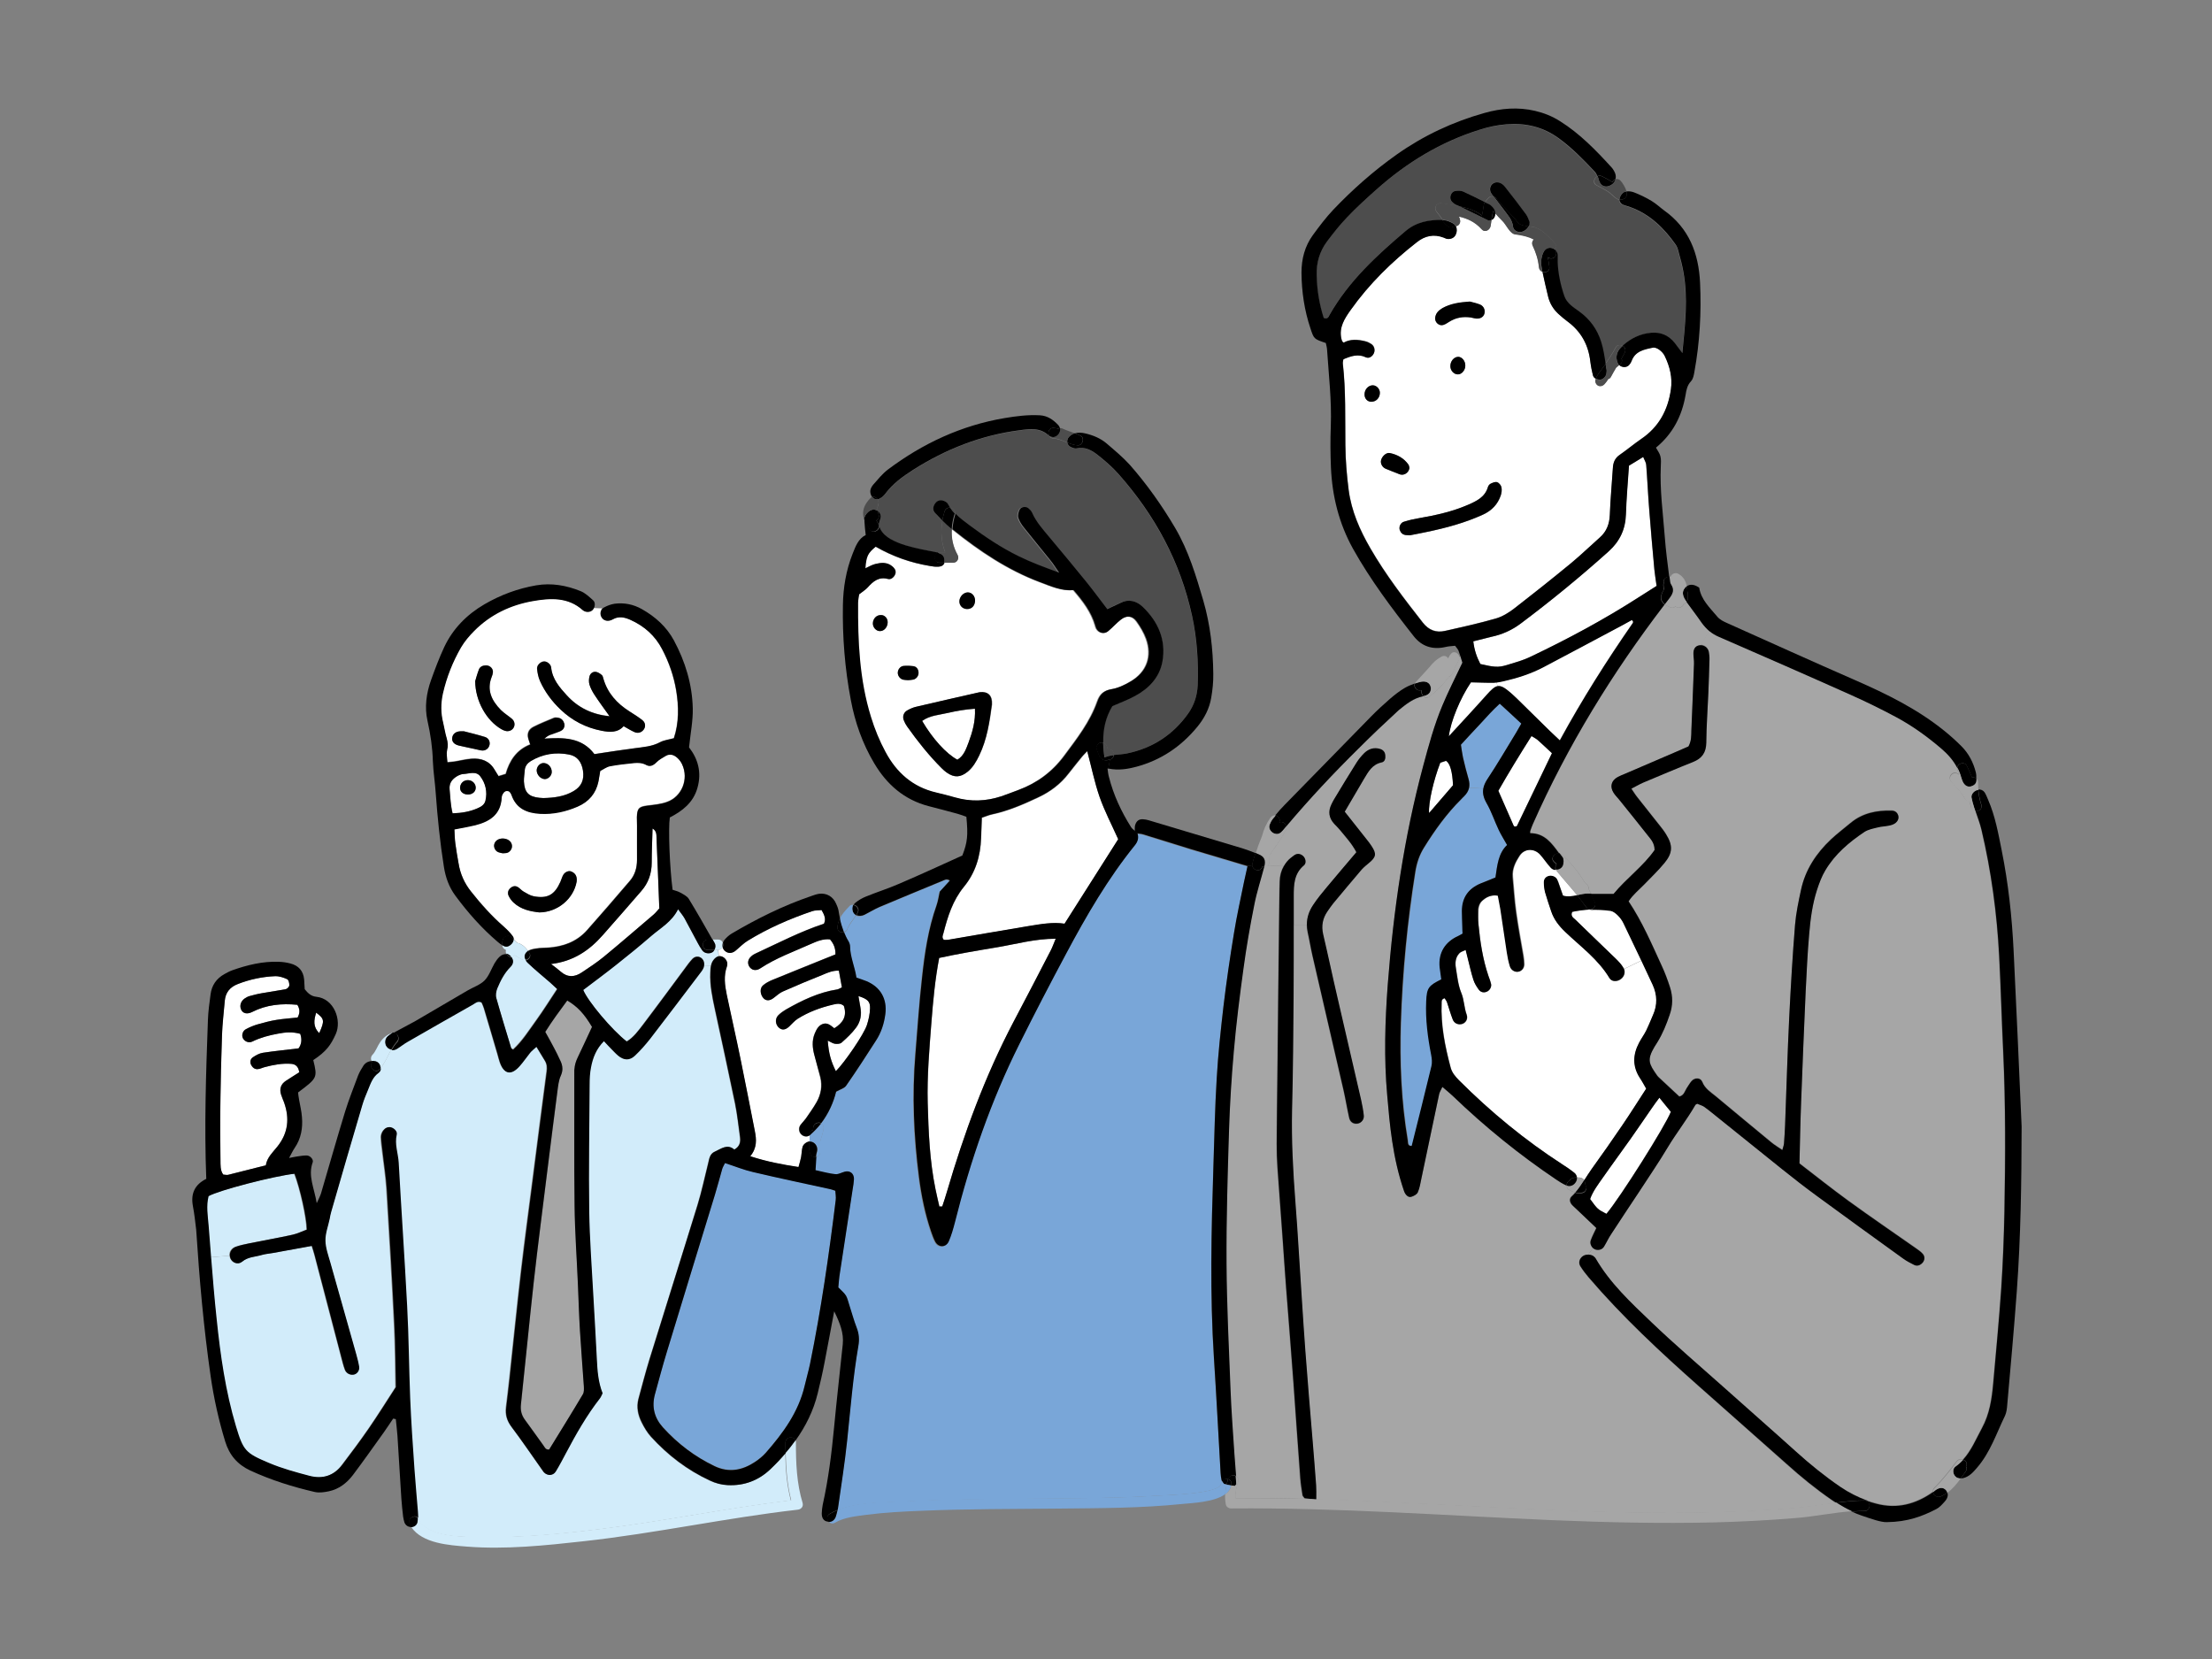 <?xml version="1.0" encoding="utf-8"?>
<!-- Generator: Adobe Illustrator 28.2.0, SVG Export Plug-In . SVG Version: 6.00 Build 0)  -->
<svg version="1.1" id="レイヤー_1" xmlns="http://www.w3.org/2000/svg" xmlns:xlink="http://www.w3.org/1999/xlink" x="0px"
	 y="0px" viewBox="0 0 1600 1200" style="enable-background:new 0 0 1600 1200;" xml:space="preserve">
<rect x="0" y="0" width="1600" height="1200" fill="#808080" stroke="none"/>
<style type="text/css">
	.st0{fill:#FFFFFF;}
	.st1{fill:#79A6D8;}
	.st2{fill:#A6A6A6;}
	.st3{fill:#4D4D4D;}
	.st4{fill:#D2ECFA;}
</style>
<g>
	<path class="st0" d="M228.7,732.5c6,4.4,6.2,5.8,2.2,14.8C226.3,742.8,227,737.9,228.7,732.5z"/>
	<path class="st0" d="M398.6,697.3c16.1-2,27.7-9.9,37.5-21c9.3-10.5,18.5-21.1,27.7-31.7c5.2-5.9,7.6-12.8,7.6-20.7
		c0-8.2,0.4-16.3,0.6-24.6c3.2,1.8,2.7,4.8,2.9,7.4c0.8,16.8,1.4,33.5,2,50.4c-1.4,1.6-2.7,3.2-4.2,4.5c-12,10.2-23.9,20.5-36,30.5
		c-5,4.1-10.5,7.7-15.9,11.3c-5,3.3-10.1,3.8-15.1-0.5C403.4,700.9,401,699.1,398.6,697.3z"/>
	<path class="st0" d="M338.4,574.7c3.2,0,5.5-1.8,5.7-4.6c0.2-3.1-2.4-5.8-5.6-5.8c-3.4-0.1-5.8,2.5-5.7,5.8
		C332.9,572.9,335.2,574.7,338.4,574.7z M325.2,570.9c-0.5-4.8,2.2-7.6,6-9.8c1.2-0.7,2.6-1.2,3.9-1.2c4.3-0.2,9.4-2.4,12.5,1.7
		c3.7,5,5.2,11.2,3.7,17.5c-0.6,2.8-3,4.4-5.6,5.5c-5.7,2.4-11.6,3.5-18.2,3.7C325.9,582.3,325.8,576.6,325.2,570.9z"/>
	<path class="st0" d="M685.8,515.7c6.2-1.5,12.4-2.5,19.4-3c0.4,9-1.8,16.8-4.6,24.4c-1.8,4.7-3.4,9.6-8.1,12.5
		c-8.1-4.3-17.8-15-25.5-28C672.6,517.5,679.5,517.2,685.8,515.7z"/>
	<path class="st0" d="M393.8,563.6c2.6,0.2,5.2-2.3,5.3-5c0.1-3.6-2.8-6.7-6.1-6.6c-2.6,0.1-4.9,2.6-4.8,5.4
		C388.4,560.5,390.9,563.3,393.8,563.6z M414.9,572.1c-6.7,4-14.2,4.9-22,5.1c-0.8,0-1.8-0.1-2.8-0.2c-7.8-0.8-10.8-3.8-11.2-11.8
		c-0.1-2.7,0.4-5.5,0.6-8.2c0.2-3,2-5.1,4.4-6.6c8.6-5.1,17.9-6.7,27.6-4.7c6.1,1.2,9.2,5.6,10.1,11.5
		C422.7,564,420.5,568.8,414.9,572.1z"/>
	<path class="st0" d="M362.6,527.4c0.9,0.5,1.8,1,2.8,1.2c2.4,0.8,5.1-0.3,6.2-2.3c1.1-2.1,0.7-4.8-1.3-6.4c-2.6-2.2-5.6-4-8-6.4
		c-6.6-6.7-10.4-14.4-6.5-24.1c0.4-0.9,0.6-1.9,0.8-3c0.3-2.8-2.1-5.2-5.1-5.1c-2.2,0.1-4.2,0.9-5,2.9c-1.3,3.4-2.3,7.1-2.7,8.5
		C343.8,507.2,352,521.3,362.6,527.4z M327.1,533.7c-0.3,2.7,1.3,4.7,4.8,5.5c5.3,1.2,10.6,2.5,16,3.5c3,0.6,5.6-1.2,6.2-4
		c0.5-2.4-0.7-4.9-3.3-5.7c-5.5-1.7-11.2-3-15.2-4.1c-2,0-2.4,0-2.7,0C329.7,529.1,327.4,531,327.1,533.7z M405.5,513.2
		c8.3,8,18.3,13.2,29.7,15.3c5.7,1.1,11.5,1.5,15.9-3.3c2.9,1.6,5.2,3.1,7.7,4.2c2.7,1.3,5.5,0.3,7.1-2.2c1.2-2.1,0.9-4.7-1.3-6.4
		c-3-2.3-6.2-4.3-9.3-6.3c-8.9-5.7-15.7-13.1-18.8-23.5c-0.3-1-0.5-2.2-1.2-2.8c-1.2-1-2.8-2.1-4.3-2.3c-2.2-0.3-4.1,1.2-4.6,3.3
		c-0.5,1.9-0.5,4.1,0,6c0.8,2.6,2.1,5.1,3.6,7.3c3.4,5.1,7,10,10.9,15.5c-12.6-1.3-22.8-6.2-30.9-15.1c-5.3-5.8-10.5-11.8-11.4-20.2
		c-0.3-2.4-2.9-4.4-5-4.4c-2.5,0-5.4,2.6-5.2,5.3c0.3,3,0.9,6.1,2.1,8.8C394.1,500.4,399.3,507.3,405.5,513.2z M407.9,523.1
		c-0.5-2.1-1.9-3.7-4.2-4.1c-1-0.2-2.2-0.3-3.1,0c-5,2.1-10.1,4.1-15,6.6c-3.4,1.7-4.8,4.8-3.6,8.7c0.4,1.3,0.8,2.5,1.3,4
		c-10,4-15,11.9-17.7,21.3c-1.9,0.6-3.5,1.1-5.2,1.6c-1.1-1.8-2-3.2-2.9-4.7c-3.8-6.4-9.7-8.4-16.6-7.9c-4.1,0.3-8.1,1.4-12.1,2
		c-1.6,0.2-3.2,0.4-5.4,0.6c-0.2-3.3-0.9-6.1-0.3-8.6c0.8-3.2,0.6-5.9-0.3-9c-1.1-3.6-1.6-7.3-2.5-11c-1.8-7.1-1.8-14.1-0.2-21.3
		c2.7-11.8,7.1-22.9,13.1-33.3c2.5-4.4,6-8.4,9.6-12c11.8-11.8,26.3-18.7,42.4-21.5c12.4-2.2,25.4-3,36.1,6.6
		c0.2,0.2,0.6,0.4,0.9,0.6c2.2,1.2,5.1,0.7,6.5-1.1c0.2-0.2,0.4-0.5,0.5-0.8l6.4,0.3c-1.6,1.7-1.8,4.5-0.6,6.3
		c1.2,2.1,3.5,3,6.2,2.3c0.6-0.1,1.3-0.4,1.9-0.8c4.4-2.5,8.6-1.4,12.8,0.4c10,4.5,17.8,11.4,22.9,21.2c5,9.5,8.4,19.6,10.2,30
		c1.9,11.6,2,23.2-1.7,34.4c-3.6,1-7.1,1.3-10,2.9c-5.9,3.2-12.3,3.5-18.7,4.4c-9.5,1.2-18.9,2.8-28.8,4.2
		c-9.2-12.3-22.5-12.1-36.2-11.2c1.7-1.5,3.3-2.5,5.2-3.3c2.2-1,4.6-1.5,6.7-2.6C407.6,527.3,408.5,525.3,407.9,523.1z"/>
	<path class="st0" d="M363.3,574.6c1-2,2.4-3.3,4.8-2.4c0.3,0.3,0.6,0.5,0.8,0.8c0.4,0.5,0.8,1.1,1,1.8c3.4,9.9,11.3,13.1,20.8,13.6
		c9.4,0.5,18.4-1.5,27-5.2c8.1-3.5,13.3-9.5,15.1-18.2c0.5-2.3,0.8-4.7,1.3-7.6c2.2-1.1,4.5-2.9,7-3.4c5.7-1.1,11.5-1.7,17.3-2.3
		c3-0.3,6-0.2,9,1.4c2.7,1.5,5.1,0.3,7.3-1.9c1.8-1.9,4.3-3.2,6.6-4.6c3.1-1.9,6.1-0.8,8.5,1.3c1.5,1.3,2.8,3.1,3.6,4.9
		c4.8,10.5-0.2,23.3-11.1,27.1c-4.4,1.6-9.3,2-14,2.6c-6.2,0.8-7.5,1.9-7.7,8.4c0,2.1,0.1,4.1,0.1,6.2c0,8.2-0.1,16.4,0,24.7
		c0,5.7-1.5,10.9-5.2,15.2c-10.3,11.9-20.5,23.9-31,35.7c-7.5,8.4-17.3,11.9-28.3,12.6c-2.1,0.2-4.1,0.1-6.2,0.3
		c-2,0.2-4.1,0.5-6,1.1c-0.8,0.2-1.5,0.6-2.1,1c-1.4-1.9-3.2-3.9-5.4-4.9c-0.5-0.4-1.2-0.6-2-0.7c-0.2,0-1.2-0.9-2-1.8
		c-0.3-0.4-0.7-0.8-1-1.2c0-0.8-0.3-1.6-0.8-2.3c-1.9-2.4-4-4.6-6.3-6.7c-8.8-7.7-16.5-16.4-23.8-25.5c-4.8-6.1-7.8-12.8-9-20.4
		c-0.8-4.7-1.7-9.4-2.3-14.2c-0.4-3.3-0.4-6.7-0.7-10.3c5.2-1,9.9-1.8,14.5-2.9c10.8-2.6,19.1-7.7,19.7-20.2
		C362.8,575.9,363,575.2,363.3,574.6z M417,637.9c0.1-0.7,0.2-1.3,0.1-2c-0.1-2.7-1.5-4.5-3.9-5.5c-2-0.9-4.8,0.4-6,2.7
		c-0.8,1.5-1.2,3.2-1.9,4.7c-4.2,9.5-9.4,12.4-19.4,10.4c-2.6-0.5-5-2.1-7.3-3.4c-1.4-0.8-2.5-2.2-3.9-3.1c-2-1.3-3.9-0.8-5.6,0.6
		c-1.7,1.5-2.3,3.5-1.3,5.5c0.8,1.8,2.1,3.5,3.5,4.9c5.5,5.2,12.5,6.5,18.8,7.2C403.4,659.8,414.8,650.1,417,637.9z M366.5,617
		c2.3-0.5,4.1-2.9,3.9-5.3c-0.2-2.7-2.3-4.7-5.5-5.1c-3.6-0.5-6.6,1.2-7.3,4c-0.5,2.4,0.7,5,2.9,5.8c1.2,0.5,2.6,0.7,3.3,0.8
		C365.2,617.1,365.8,617.2,366.5,617z"/>
	<path class="st0" d="M160.5,748.6c0.3-8.2,1.3-16.4,2-24.6c0.5-6.1,3.7-10,9.4-12.2c8.7-3.4,17.7-5.3,27-5.7
		c2.9-0.1,6.1,0.9,8.8,2.2c1,0.5,1.6,2.9,1.5,4.5c-0.1,1-1.5,2.5-2.6,2.7c-5.7,1.1-11.5,1.9-17.2,2.9c-3,0.5-6,1.3-9,2.1
		c-1.3,0.4-2.5,1.1-3.6,1.8c-2.8,2-3.8,5.3-2.4,8.1c1.3,2.7,4.3,3.4,7.9,1.6c10.4-5.3,21.4-6.3,32.7-5.2c2,3.3,1.9,6.1,0.2,9.2
		c-5,0.5-10.2,0.8-15.2,1.7c-4.7,0.8-9.3,2-13.9,3.3c-2.9,0.9-5.8,2.1-8.4,3.5c-2.3,1.2-3.1,4.2-2.2,6.2c1.1,2.5,4.2,4,6.9,2.7
		c5.9-2.9,12.1-4.6,18.5-5.7c5.4-1,10.8-1.4,16.2,0.1c1.4,4.1,0.9,7.6-1.2,10.5c-8.8,1.1-17.3,1.9-25.8,3.2
		c-2.6,0.4-5.1,1.8-7.3,3.3c-1.7,1.2-2.2,3.4-1.2,5.5c1,2,2.7,3.3,4.9,3c1.7-0.2,3.2-1,4.8-1.4c6.3-1.6,12.7-2.9,19.3-2.4
		c3.1,0.3,5.1,1.8,5.8,6.1c-3.4,2.2-6.6,4.2-9.7,6.2c-3.6,2.3-4.8,5.7-3.5,9.8c0.6,2,1.4,3.8,2.2,5.8c4.1,11.5,3,22.1-4.8,31.9
		c-3.4,4.2-7.6,7.9-8.4,13.6c-9.4,2.4-18.4,4.7-27.3,6.9c-1,0.2-2-0.1-3.5-0.2c-2.3-3.1-2-7-2-10.6c-0.1-13-0.3-26.1-0.2-39.1
		C159.5,782.8,159.9,765.7,160.5,748.6z"/>
	<path class="st0" d="M627.1,741.3c-2.1,6.7-16.4,27.5-22.5,33.5c-3.6-7.2-5.2-12.9-5.8-22.2c2.2,1,3.7,2.1,5.2,2.3
		c1.6,0.2,3.8,0.2,4.8-0.8c3.8-3.4,7.6-6.9,10.6-11c3.1-4.2,4.1-9.3,3-14.6c-0.5-2.6-0.9-5.2-1.4-8.1c6.5,2.1,8.5,3.9,8.4,8.9
		C629.2,733.4,628.4,737.5,627.1,741.3z"/>
	<path class="st0" d="M579.4,820.6c1.7,1.7,4.4,2.1,6.3,0.6v3c-0.2,0.5-0.2,1-0.3,1.6c-2.1,0.3-4.5,2-5,4.1c-0.6,2.3-0.5,4.8-1,7.1
		c-0.4,2.2-1.1,4.4-1.9,7.3c-11.7-1.9-22.7-3.9-34.9-7.8c5.1-6.2,4.6-12.2,3.3-18.3c-3.4-17.1-6.7-34.3-10.2-51.4
		c-3.2-15.8-6.9-31.4-10.1-47.2c-1.4-6.7-2.3-13.5,0.1-20.3c0.2-0.7,0.3-1.3,0.3-2c0.1-2.2-1.9-4.7-4.1-5.3
		c-0.7-0.2-1.3-0.2-1.9-0.2l-0.4-4.8c1.5,0,2.5-0.8,3-1.9c0.3,1.2,1,2.3,2.1,3c2.2,1.7,5,1.3,7.5-0.7c2.8-2.4,5.5-5.2,8.7-7.1
		c14.6-8.9,30.3-15.7,46.5-21.3c2.1-0.7,4.5-0.6,6.8-0.8c2,3.5,3.4,6.5,1.7,9.9c-16.8,5.5-32.3,13.6-48.1,20.9
		c-0.9,0.4-1.9,0.9-2.8,1.4c-0.6,0.4-1.1,0.8-1.6,1.2c-2.4,2.1-3,4.9-1.6,7.3c1.7,2.8,4.8,3.5,8,1.5c11.5-7.6,24.4-12.2,36.9-17.8
		c4.3-1.9,8.7-3.8,13.6-3.2c2.7,3.2,4.1,6.5,3.9,10.9c-2.4,1-5,2-7.5,3c-12.7,5.1-25.4,10.2-38,15.4c-2.5,1-5,2.4-7,4.1
		c-2.4,2.2-1.9,6.7,0.6,9.3c2,1.9,4.5,1.8,7.3-0.4c2.2-1.6,4.2-3.6,6.6-4.6c9.7-4.3,19.5-8.4,29.3-12.3c3.3-1.4,6.8-2.9,11.2-2.8
		c0.8,4.3,1.5,8.2,2.2,12.1c-1.5,0.7-2.4,1.4-3.3,1.5c-13.4,2.1-25.4,7.8-37.1,14.5c-2.1,1.2-4.1,2.6-5.7,4.3
		c-2.5,2.6-2,6.9,0.8,9.1c2.2,1.8,4.6,1.4,7.2-1.1c2-1.8,3.8-4,6-5.5c7.9-5,16.6-8.1,25.6-10.3c2.5-0.6,5.4-1.3,7.9,0.9
		c2.5,7.4-0.7,12.4-6.9,16.2c-2.5-1.9-4.8-4.3-8.3-3.1c-3.2,1.1-4.6,4-5.8,6.8c-2.3,5.3-1.7,10.7-0.2,16.1
		c1.5,5.3,2.8,10.6,4.1,15.9c1.5,6.3,0.5,12.3-2.7,17.9c-2.4,4.2-5.2,8-7.9,12c-1.2,1.7-2.7,3.1-3.9,4.7
		C577.3,816.1,577.7,819,579.4,820.6z"/>
	<path class="st0" d="M1159.4,851.7c6.7-9.5,13.6-18.9,20.3-28.4c5.1-7.3,10.1-14.7,15.2-22c1.5-2.2,3.2-4.4,5.3-7.3
		c3,3.7,5.5,6.9,8.3,10.2c-3.7,9.7-36.8,62.2-46.6,73.8c-6.4-3.3-6.4-3.3-11.8-10.7C1152.2,861.6,1155.9,856.7,1159.4,851.7z"/>
	<path class="st0" d="M1174.2,700c-1.4-2.3-3.3-4.4-5.2-6.3c-9.8-9.6-19.8-19-29.6-28.6c-1.3-1.3-3.7-2.3-2.3-5.6
		c4.3-0.9,8.7-1.5,13.1-1.7c4.9-0.2,9.9-0.1,14.9,0.7c1.8,0.3,3.7,1.8,5.1,3.2c1.7,1.7,3.1,3.7,4.2,5.8c4.4,9.1,8.7,18.1,13,27.2
		l-12.7,6.1C1174.5,700.5,1174.3,700.2,1174.2,700z"/>
	<path class="st0" d="M1051,568c-5.6,6.5-11.3,13.1-17.3,20.1c-0.6-7.3,3.2-23.8,8.1-36.4c1.5-0.4,3-1,4.2-1.3
		C1048.9,552.2,1050.6,558.4,1051,568z"/>
	<path class="st0" d="M1075.5,502.3c-8.8,9.9-17.9,19.7-27.6,30.2c1.4-10.8,8.2-27.5,15.9-39.2c5.2,0.1,10.9,0.3,16.6,0.3
		c0.8,0,1.5-0.1,2.2-0.2l0.4,2.8C1080.9,496.7,1078.7,498.7,1075.5,502.3z"/>
	<path class="st0" d="M1094.8,597.1c-3.6-8.1-7.1-16.2-11-25.1c7.4-13,15.4-26.1,23.9-39.6c1.8,1.1,3.2,1.8,4.4,2.8
		c3.6,3.1,6.9,6.4,10.4,9.6c-8.4,17.5-16.8,35.1-25.3,52.6c-0.1,0.2-0.5,0.3-0.8,0.4c-0.3,0-0.7,0.1-1,0
		C1095.2,597.7,1094.9,597.4,1094.8,597.1z"/>
	<path class="st0" d="M1173.4,452.1c2.3-1.2,4.6-2.5,6.9-3.8c0.6,0.7,0.9,0.9,0.9,1.2c0.1,0.3,0,0.7-0.2,1
		c-18.8,27.2-36.6,55.2-52.8,84.9c-2.8-2.6-5.1-4.7-7.2-6.8c-7.8-7.6-15.6-15.3-23.4-23c-1.7-1.7-3.5-3.3-5.3-4.9
		c-4.1-3.5-6.7-5-9.2-4.5l-0.4-2.8c1.6-0.2,3.2-0.5,4.8-0.9c10-2.3,19.8-5.5,28.9-10.2C1135.5,472.3,1154.4,462.2,1173.4,452.1z"/>
	<path class="st0" d="M1065.8,708.7c0.8,2.6,2.3,4.9,3.9,7.2c1.2,1.8,3.3,2.4,5.5,1.6c2.2-0.8,3.9-3.4,3.4-5.7
		c-0.4-2-1.2-3.9-1.9-5.8c-4.1-12.1-6-24.6-7.2-37.2c-0.4-3.7-0.2-7.6,0.1-11.3c0.2-1.9,1-4.2,2.3-5.5c3.2-3.1,7.1-5,12-4.2
		c0.7,3.5,1.3,6.5,1.8,9.6c1.6,10.5,3,21,4.7,31.5c0.5,3.4,1.3,6.7,2.2,10c0.9,2.9,3.9,4.5,6.4,3.8c2.3-0.7,3.8-2.7,3.8-5.4
		c0-2-0.3-4.1-0.6-6.1c-1.8-10.5-3.8-20.9-5.2-31.4c-1.2-8.5-1.7-17-2.5-25.5c-0.6-5.8,1.9-10.8,5-15.4c3.5-5.3,10.6-5.6,14.9-0.9
		c2.8,3,5,6.5,7.8,9.6c0.9,1,2.2,1.5,3.5,1.6c0.1,0.4,0.3,0.8,0.6,1.1c4.8,5.9,9.9,11.5,14.7,17.4c-3.3,0.7-6.7,1.3-10.3,0.3
		c-1-2.9-1.9-5.4-2.8-8c-0.4-1.3-0.8-2.6-1.5-3.8c-1.1-2-4-3.1-6.3-2.3c-2.2,0.7-3.3,2.5-3.2,4.7c0.1,2.4,0.3,4.8,0.9,7.1
		c1.3,4.6,2.9,9.1,4.4,13.7c2,6,5.7,10.7,10.3,15c11.1,10.5,23.7,19.7,31.8,33.2c1.5,2.4,4.7,2.8,7.3,1.3c3-1.6,4.4-5,3.2-8
		l12.7-6.1h0c2.7,5.8,5.4,11.5,8.1,17.3c3.3,7.2,3.5,14.6,0.2,21.9c-1.7,3.7-3.1,7.6-4.9,11.2c-1.5,3.1-3.6,5.9-5.2,8.9
		c-4.4,8.5-4.8,17,0.6,25.3c1.6,2.5,3,5.2,4.6,7.8c-5.8,9-11.3,17.7-17.1,26.2c-7.3,10.8-14.8,21.5-22.4,32
		c-1.9,2.6-3.6,5.4-5.4,8.2c-1.2-1.7-3.2-2.1-5.2-1.9c-0.2-1.2-0.8-2.5-2-3.4c-2.7-2.2-5.5-4.1-8.4-5.9c-27.2-17.6-52-38-74.9-60.9
		c-2.7-2.7-5.1-5.5-6.1-9.3c-4-15.3-7.2-30.7-6.5-46.6c0.1-1.2-0.3-2.8,2.2-3.5c0.5,0.9,1.3,1.8,1.7,2.9c1.4,4.2,2.6,8.5,4.2,12.6
		c1.2,2.9,4.1,3.9,6.8,3.1c2.5-0.8,4.3-3.6,3.2-6.7c-1.9-5.1-1.8-10.6-3.9-15.8c-2.3-5.6-2.9-12-3.9-18c-0.7-3.8-0.3-7.7,2.5-10.6
		c1-1.1,2.7-1.5,4.6-2.4c0.6,2.4,1,4,1.4,5.6C1063,698.1,1064.1,703.5,1065.8,708.7z"/>
	<path class="st0" d="M1196.6,412.1c0.4,4,1.1,8,1.6,11.7c-4.3,2.7-8.6,5.5-12.9,8.2c-25.1,16.2-51.3,30.2-78.2,43
		c-5.5,2.6-11.5,4.3-17.4,6.1c-6,1.8-9.1,1.5-19-0.8c-2.7-5.1-4.4-10.2-5.1-16.4c4.4-1.1,8.7-2.2,13-3.2c7.8-1.7,14.9-4.8,21.3-9.6
		c22-16.5,43.1-33.8,63.5-52.1c8.2-7.3,12.2-16,12.6-27c0.3-11.6,1.4-23.2,2.2-35.1c3.3-2.1,6.4-4,10.3-6.3c1,2.3,2.1,4,2.2,5.8
		c0.8,10.9,1.3,21.9,2.2,32.8C1194,383.5,1195.3,397.8,1196.6,412.1z"/>
	<path class="st0" d="M987,285.3c0,3,2.1,5.3,4.9,5.3c3.5,0,6.2-2.8,6.2-6.5c0-2.8-2.3-5.3-5-5.4C989.8,278.7,987,281.7,987,285.3z
		 M1048.3,232.8c4.8-3,10-3.9,15.5-3.1c1.3,0.2,2.7,0.6,4,0.8c2.8,0.2,4.9-1,5.8-3.2c0.9-2.6-0.1-5.6-2.9-6.8
		c-2.7-1.2-5.7-1.7-7.5-2.2c-7.7,0.5-14,1.5-19.8,4.7c-2.7,1.5-4.9,3.6-5.3,7c-0.4,3.2,2.8,6.1,5.8,5.2
		C1045.5,234.6,1046.9,233.6,1048.3,232.8z M1055.5,156.7c5.9,1.4,11.3,3.7,16.3,9.2c2.4,2.7,6.1,0.3,6.4-2.6
		c0.2-1.4,0.4-2.7,0.6-4.1c1.3-0.6,2.3-1.7,2.7-3.6c0.1-0.5,0.2-0.9,0.2-1.4c1.7,1.9,3.4,3.7,5.2,5.5c2.6,2.6,5.3,9.1,9.1,9.6
		c5.9,0.8,9.9,1.8,13.5,3.7c-1.1,1-1.6,2.7-0.8,4.5c2.4,5.1,4,10,4.5,15.6c0.2,1.7,1.2,2.8,2.5,3.3c1.2,6,2.7,12,4.1,18
		c1.1,4.7,3.6,8.9,7.2,12.2c2.3,2.1,4.6,4.1,7.1,5.9c9.6,7.1,14.8,16.7,16.2,28.6c0.4,3.4,1,6.8,1.9,10.1c0.3,1.2,1.1,2,2.1,2.5
		c-0.1,0.2-0.2,0.5-0.2,0.7c-0.6,2.3,1.2,4.8,3.6,4.7c2.5-0.1,3.8-2.4,5.1-4.2c0.2-0.3,0.3-0.6,0.5-0.9c0.8-0.3,1.6-0.8,2-1.6
		c1.2-2.3,2.5-4.5,3.8-6.7c0.7-0.6,1.5-1.2,2.2-1.8c2,1.9,5.5,2.1,7.3-0.2c0.7-0.8,1.2-1.7,1.6-2.6c2.6-7.3,9.2-8.5,15.5-9.8
		c1.4-0.3,3.4,0.6,4.7,1.6c1.6,1.2,3.1,2.9,3.9,4.6c3.6,7.5,5.6,15.5,4.4,23.9c-2.1,15-8.7,27.2-21.4,35.9
		c-5.4,3.7-10.3,7.9-15.7,11.6c-3.5,2.4-4.7,5.6-4.9,9.6c-0.7,11.3-1.8,22.6-2.2,33.8c-0.2,6.6-2.2,12-7.2,16.3
		c-6.9,6.1-13.6,12.6-20.7,18.5c-13.5,11.1-27.1,22-41,32.7c-4,3.1-8.6,6-13.4,7.4c-12.1,3.5-24.5,6.3-36.8,9
		c-6.5,1.5-11.8-0.4-16.2-6c-13.5-17.3-26.9-34.7-37.9-53.7c-7.6-13.1-13.7-26.9-15.7-42.1c-1.4-10.8-2.3-21.8-2.4-32.7
		c-0.3-19.6,0.4-39.1-1.8-58.6c-0.2-1.3,0.3-2.6,0.4-3.4c5.6-2.3,10.7-4,16.3-1.4c2.2,1.1,4.8-0.8,5.8-3.1c0.9-2.2,0.3-5-1.8-6.4
		c-1.4-1-2.9-1.8-4.6-2.1c-5.3-1.3-10.7-1.7-15.5,1c-0.6-0.6-1-0.8-1.1-1c-0.3-0.6-0.5-1.3-0.6-1.9c-1.8-8.3,2.4-14.7,6.8-20.8
		c13.4-18.8,29.8-34.9,48-49.1c5.8-4.5,12.2-5.9,19.2-3.2c0.6,0.2,1.2,0.6,1.9,0.8c3,0.7,5.8-0.5,6.9-3c0.9-1.9,0.9-4.2,0.1-6
		c0.4-0.1,0.8-0.2,1.2-0.4c1.5-0.7,2.2-2.7,1.7-4.2c-0.2-0.5-0.3-2.6-0.8-1.5C1055.3,157.4,1055.5,157.1,1055.5,156.7z
		 M1085.6,358.4c0.7-1.9,0.9-4.1,0.5-6c-0.3-1.4-1.8-3.2-3.1-3.6c-1.3-0.5-3.2,0.4-4.6,1c-0.8,0.3-1.7,1.4-2,2.3
		c-2.2,7.4-8.2,10.3-14.6,13.1c-11.4,4.9-23.3,7.5-35.3,9.6c-3.7,0.6-7.3,1.5-10.9,2.6c-2.3,0.7-3.7,3.7-3,5.8
		c0.7,2.1,2,3.5,4.3,3.8c0.7,0.1,1.4,0.1,3,0.2c3.4-0.7,7.8-1.5,12.1-2.4c14-2.9,27.8-6.6,40.9-12.6
		C1079.1,369.3,1083.4,364.8,1085.6,358.4z M1059.9,264.5c0-3.3-2.4-6.3-5.1-6.4c-3.1-0.1-5.8,3.2-5.8,6.9c0.1,3.2,2.7,5.9,5.6,5.8
		C1057.5,270.7,1059.9,267.7,1059.9,264.5z M1019.5,338.5c-0.2-0.5-0.2-1.7-0.7-2.4c-3.3-4.7-8.1-7.2-13.5-8.4
		c-2.7-0.5-5.9,2.6-6.4,5.5c-0.4,2.2,1,4.8,3.3,5.8c3.4,1.4,6.9,2.8,10.3,4.1C1015.5,344.2,1019,342,1019.5,338.5z"/>
	<path class="st0" d="M676.7,860c-4.2-20.5-5.1-41.4-5.6-62.3c-0.5-19.5,1.2-39,2.7-58.4c1.2-15.4,2.6-30.7,5.6-46.4
		c13.8-3,27.9-5.3,41.9-7.7c13.7-2.3,27.2-6.1,42.4-6.2c-1.5,3.5-2.3,6-3.5,8.3c-9,17.3-18,34.6-27,51.8
		c-20.6,39.2-35.8,80.5-48.2,123c-1,3.5-2.2,7-3.3,10.5c-0.7,0-1.4,0-2.1,0C678.5,868.5,677.5,864.2,676.7,860z"/>
	<path class="st0" d="M786.5,543.4c3,11.6,5.2,22.5,8.9,33c3.6,10.3,8.7,20,13.5,30.7c-12.9,20.3-25.7,40.5-38.8,61.1
		c-8.5-1.3-17.2,0.3-25.9,1.7c-19.5,3.2-39.1,6.7-58.6,10c-1,0.1-2,0-2.8,0c-1.8-1.7-0.7-3.4-0.3-4.9c3-12,6.7-23.6,14.8-33.5
		c8.3-10.1,12-22.2,12.4-35.2c0.2-4.8,0.4-9.5,0.7-14.7c2.5-0.8,4.7-1.8,6.9-2.3c11.8-2.5,22.8-7.2,33.6-12.3
		c8.8-4.1,16.4-9.8,22.4-17.6c3.1-4.1,6.4-8,9.6-12C783.8,546,785,544.9,786.5,543.4z"/>
	<path class="st0" d="M637.1,444.8c-3.1,0-5.6,2.5-5.8,5.8c-0.2,3.2,2.6,6.1,5.5,5.8c2.9-0.2,5.2-3.1,5.2-6.4
		C642.1,447.1,639.8,444.8,637.1,444.8z M685,558.9c5.3,3.8,9.8,3.5,15-0.7c3.8-3.1,6.2-7.3,8.3-11.6c5.8-11.9,7.6-24.8,9.4-37.1
		c0.3-6.5-2.9-9.5-8.8-8.8c-0.4,0-0.7,0.1-1,0.2c-15,3.4-30,6.8-44.9,10.3c-2.3,0.5-4.5,1.5-6.6,2.7c-2.5,1.4-3.5,4.4-2.4,7.1
		c0.6,1.6,1.5,3.1,2.4,4.5c7.5,10.7,15.6,20.8,24.9,30.1C682.3,556.8,683.6,558,685,558.9z M633,395.4c12.7,7.2,25.1,11.6,39.4,14
		c2,0.4,4.1,0.6,6.1,0.5c1.9-0.1,3.6-0.9,4.2-2.8h6.7c2.9,0,4.6-3.2,3.2-5.6c-3.4-6.1-4.7-12.3-4.2-18.6c0.1,0.1,0.3,0.2,0.4,0.3
		c19.3,15.5,39.7,29.2,63.1,38c8,3,15.7,6.5,24.1,5.7c7,8.1,13,16,15.8,25.8c0.2,0.6,0.3,1.3,0.7,2c1.8,3.3,5.8,4.3,8.6,1.9
		c3.1-2.6,5.8-5.7,9-8.2c4.2-3.4,8.5-3.1,11.6,1.2c2.8,3.8,5.3,8.1,6.9,12.5c4.6,12.6,0.5,24-11.1,30.8c-4.4,2.6-9.2,4.9-14.1,5.7
		c-5.7,1-8.4,3.9-10.1,8.8c-5.2,14.8-14.7,26.9-23.9,39.3c-8.7,11.7-19.7,19.8-33.2,24.8c-4.2,1.5-8.3,3.3-12.5,4.6
		c-11,3.6-22.2,4.1-33.3,0.8c-4.6-1.3-9.2-2.5-13.9-3.6c-16.8-4-28.6-14.5-36.5-29.2c-4.3-8.1-7.9-16.8-10.6-25.5
		c-8.2-26.8-9.5-54.5-9.3-82.4c0-2.3,0.6-4.7,0.8-6.2c2.6-2,4.6-3.2,6.2-5c4.1-4.5,8.2-8,15-6.1c2.3,0.6,4.7-1.9,5.1-4.2
		c0.4-2.4-0.9-3.9-2.6-5.2c-3.6-2.8-7.8-2.5-11.8-1.5c-2.5,0.6-4.8,2-7.4,3.2C626.3,402.1,627.2,400.2,633,395.4z M705.2,434.7
		c0.2-3.4-2.3-6.3-5.3-6.2c-2.9,0.1-5.7,2.9-6,6c-0.3,3.3,2.2,6,5.5,6.1C702.8,440.6,705,438.3,705.2,434.7z M660.6,491.5
		c2.3-0.5,4.1-2.9,3.8-5.3c-0.2-2.2-1.4-4-3.6-4.4c-2.3-0.4-4.7-0.4-7.1-0.2c-2.3,0.2-4.3,2.6-4.3,4.9c-0.1,2.3,1.8,4.7,4.1,5.1
		c1,0.2,2,0.2,3.3,0.3C657.9,491.8,659.3,491.8,660.6,491.5z"/>
	<path class="st1" d="M1062.7,569.8c0.4-1.9,0.3-3.9-0.3-6.1c-1.5-5.3-2.9-10.6-4.1-15.9c-0.7-2.9-1-6-1.5-9.2
		c4.8-5.2,9.4-10.2,14.1-15.2c4.4-4.7,8.7-9.6,14-14.5c5.3,4.9,10.2,9.5,15.6,14.4c-1.4,2.3-2.4,4.3-3.6,6.3
		c-7,11.4-13.7,23-21.1,34.1c-1.5,2.3-2.5,4.5-2.8,6.6L1062.7,569.8z"/>
	<path class="st1" d="M1059.1,575.9c1.9-1.8,3.1-3.8,3.6-6.1l10.2,0.6c-0.6,3.4,0.2,6.6,2.3,10.4c3.6,6.2,5.8,13.1,8.9,19.6
		c1.6,3.4,3.6,6.5,6,10.8c-6.4,6.1-7.1,14.8-8.4,23.5c-3.6,1.5-7.1,2.8-10.5,4.2c-8.8,3.7-13.4,10.3-13.4,19.9
		c0,3.8,0.2,7.5,0.3,11.3c0.1,1.7,0.2,3.3,0.2,5c-1.2,0.7-2,1.2-2.9,1.6c-9.8,4.3-14.7,12.3-13.7,22.7c0.3,3,0.8,6,1.2,8.8
		c-9.2,4.6-10.5,6.1-10.9,15.9c-0.6,13.1,1.1,26,3.6,38.8c0.5,2.6,0.8,5.5,0.2,8c-4.6,19.3-9.5,38.5-14.3,57.8
		c-3.2,0.3-2.7-2.4-2.9-4.1c-4.8-28.2-5.9-56.6-5-85c1.2-36.7,4.7-73.1,10.5-109.4c1-6.2,2.9-12,6.2-17.2
		c7.8-12.5,16.3-24.5,26.9-35C1057.6,577.3,1058.4,576.6,1059.1,575.9z"/>
	<path class="st2" d="M405,766.4c-1.3-2.8-2.7-5.6-4.1-8.3c-2-3.9-4.2-7.8-6.4-11.7c5-8.1,10.5-15.4,15.9-22.7
		c7.4,4.4,12.1,9.5,17.9,19.1c-3.4,7.2-6.8,14.6-10.3,22c-1.3,2.7-2.2,5.4-2.4,8.5l-8.8-0.2C406.8,770.8,406.1,768.6,405,766.4z"/>
	<path class="st2" d="M405.6,778.1c0.8-1.8,1.2-3.4,1.2-5.1l8.8,0.2c0,0.4-0.1,0.9-0.1,1.3c0.1,32.6-0.2,65.1,0.2,97.7
		c0.2,18.8,1.6,37.7,2.4,56.5c0.5,11.3,0.8,22.6,1.5,33.9c0.8,13.3,1.9,26.7,2.8,40c0.1,1.9,0.2,4.3-0.7,5.8
		c-8,13.5-16.3,26.8-24.4,40c-2.6,0.3-3.2-1.7-4.1-2.9c-4.5-6.1-8.7-12.3-13.2-18.3c-2.6-3.5-3.5-7.2-3.1-11.5
		c3.2-29.6,6-59.3,9.3-88.9c3.1-27.6,6.7-55.1,10.1-82.6c2.3-18.4,4.6-36.7,7-55.1C403.7,785.4,404.1,781.5,405.6,778.1z"/>
	<path class="st2" d="M948.9,1084.3c-18.4-0.5-36.9-0.8-55.3-0.6c-0.3-4.2,0.7-7.8,2-11.9c0.6-2-0.3-3.5-1.8-4.2
		c-0.4-5.1-0.8-10.5-1.2-15.8c-1-15.4-2.2-30.7-2.8-46.2c-1.2-30.5-2.7-60.9-2.9-91.4c-0.2-32.2,0.8-64.4,1.8-96.6
		c0.6-19.2,1.8-38.3,3.5-57.4c1.8-19.8,4.2-39.5,6.9-59.2c2.1-15.6,4.8-31.1,7.9-46.6c1.8-9.3,4.8-18.3,7.2-27.5
		c0.9,0,1.9-0.3,2.6-0.9l11.6,0.4c-1.9,3.3-2.9,7-3,11c-0.2,5.1-0.2,10.3-0.3,15.4c-0.5,42.5-0.9,85-1.4,127.4
		c-0.2,15.8-0.4,31.5-0.5,47.3c0,5.8,0.2,11.7,0.6,17.5c1.2,17.4,2.5,34.8,3.8,52.3c0.8,11.3,1.6,22.5,2.4,33.8
		c1.7,22.9,3.6,45.8,5.3,68.6c1.7,23.2,3.2,46.5,4.9,69.7c0.3,4.1,1,8.2,1.6,12.2c0.1,0.6,0.7,1.1,1.5,2.2
		C945.2,1083.9,946.8,1084.1,948.9,1084.3z"/>
	<path class="st2" d="M981.1,552c-5.5,8.7-10.8,17.5-16.1,26.3c-0.7,1.2-1.3,2.4-1.9,3.6c-2.6,5.2-1.9,9.9,2,14.2
		c1.4,1.5,2.9,2.9,4.2,4.5c4,5,8.5,9.8,11.8,16c-7.2,8.4-14.3,16.7-21.3,25.2c-3.5,4.2-7,8.4-10,13c-2.9,4.3-4.5,9-4.5,14h-9.5
		c0-6.8,0-13.5,0-20.3c0-8.3,0.1-16.5,7.4-22.5c1.9-1.5,1.3-4.8-0.4-6.5c-1.7-1.8-4.3-2.4-6.5-0.9c-2,1.3-3.9,2.9-5.4,4.7
		c-0.8,1-1.6,2.1-2.2,3.2L917,626c0.7-0.6,1.2-1.5,1.2-2.7c0-1.6,0-3.2,0.1-4.8c4.1-6,8.5-11.8,11.9-18.3c0.5-0.9,0.5-1.8,0.3-2.6
		c16.6-19.8,34.2-38.5,52.6-56.6l3.8,3.9C984.7,547,982.8,549.4,981.1,552z"/>
	<path class="st2" d="M1128.1,617.3c-5.3-7.3-10.4-14.8-21.1-14.8c0-0.8-0.1-1.2,0-1.5c0.6-1.6,1.1-3.2,1.8-4.8
		c25.2-57,57.6-109.7,95.4-159.1c1.3,1,2.9,1.8,4.3,2.4c1.2,0.4,2.5,0,3.5-0.8c2,2,5.2,0.6,6-1.8c0.8-0.2,1.6-0.6,2.1-1.3
		c3.6,5,7.4,9.9,10.9,15c1.6,2.3,3.5,4.3,5.6,5.9l-6.4,10.2c-0.4,0-0.7,0-1.1,0.1c-2.8,0.5-4.2,2.6-4.1,6.1c0.1,2.4,0.5,4.8,0.4,7.2
		c-0.6,16.1-1.2,32.2-1.9,48.3c-0.2,3.7,0.1,7.6-2.1,11.5c-2.4,1.1-5.2,2.3-8,3.5c-12.6,5.4-25.1,10.8-37.7,16.2
		c-1.9,0.8-3.8,1.5-5.6,2.5c-4.5,2.6-5.6,7-2.9,11.3c1.1,1.7,2.6,3.2,3.9,4.8c7.1,8.8,14.2,17.6,21.2,26.5c2.1,2.7,4.5,5.2,4.8,9.9
		c-8,11.6-20.2,20.3-29.7,31.8c-5.6,0-11.1,0-16.5,0c-0.6-1.2-1.1-2.3-1.8-3.4c0.2-1-0.1-2.2-1.1-3.1c-0.6-0.6-1.2-1.2-1.8-1.8
		c-4.5-7.4-10-14.2-16.5-19.9C1129.1,617.7,1128.6,617.4,1128.1,617.3z"/>
	<path class="st2" d="M983.1,541c9-8.9,18.2-17.6,27.4-26.2c0.5-0.5,1-0.9,1.6-1.3c5.3-4.2,10.5-8.5,17.5-9.9
		c1.1,1.2,2.7,1.6,4.3,0.4c0.2-0.2,0.5-0.4,0.7-0.6c0,0,0,0,0,0c0,0,0.1-0.1,0.1-0.1c5.2-4.1,9.5-8.6,13.2-13.7
		c0.6-0.2,1.2-0.5,1.7-1.2c1.3-1.6,2-3.6,2.7-5.6c1-1.7,1.9-3.4,2.8-5.2c0.4-0.8,0.5-1.6,0.3-2.4l1-0.3c0.6,1.7,1,3.3,1.4,4.5
		c-5.2,10.9-10.1,20.7-14.4,30.8c-6,14.2-10,29.1-14,44c-13.9,51.8-21.5,104.6-25.6,158c-2,26.7-2.8,53.4-0.4,80.1
		c1.9,21,3.8,45,12.2,69.4c0.9,2.6,3,4.7,5.1,4.1c1.8-0.5,4.1-1.7,4.8-3.2c1.4-3.1,1.9-6.5,2.6-9.9c4.3-20.4,8.6-40.9,12.9-61.3
		c0.3-1.6,1.3-3,2.3-5.1c2.8,2.4,5.2,4.3,7.4,6.4c23.3,22.4,48.3,42.7,75.1,60.7c2.3,1.5,4.6,3,7.1,4.1c0.1,0,0.1,0.1,0.2,0.1
		c0.1,1.3,0.7,2.6,1.9,3.1c1.3,0.7,2.7,1.4,4.1,1.8c0,0,0.1,0,0.1,0c-0.8,0.9-1.7,1.8-2.6,2.7c-1.7,1.6-1.4,3.8,0,5.7
		c1.1,1.3,2.4,2.4,3.7,3.6c4.7,4.5,9.4,8.9,14.2,13.5c-1.5,3.2-2.9,5.9-4,8.8c-0.8,2.2,0.1,4.5,1.8,5.9l-3.7,4.9
		c-1.4,0-2.8,0.4-3.9,1.1c-2.4,1.6-3.3,4.7-1.8,7.2c1.8,2.9,3.9,5.6,6.1,8.2c24.4,28.4,51.7,53.8,79.6,78.6
		c21.3,18.8,42.5,37.7,63.7,56.6c10.2,9.1,20.8,17.8,32.1,25.6c1.1,0.8,2.2,1.5,3.4,2.2c-10,1.3-20,3-29.8,3.8
		c-19.4,1.7-38.9,2.5-58.4,3.1c-38.8,1-77.6,0-116.3-1.6c-57.1-2.4-114.2-6.2-171.4-7.8c0-4.1,0.2-7.1-0.1-10.1
		c-0.7-10.6-1.6-21.2-2.5-31.8c-1.8-21.9-3.7-43.7-5.3-65.5c-1.8-24.3-3.2-48.6-4.8-72.8c-0.8-11.6-1.5-23.2-2.4-34.9
		c-1.8-22.2-3-44.4-2.4-66.7c0.6-27.4,0.9-54.8,1.1-82.2c0.1-17.2,0.1-34.5,0.1-51.7h9.5c0,1.8,0.2,3.7,0.6,5.6
		c1.3,5.7,2.2,11.4,3.5,17.1c7.4,32.4,15,64.7,22.4,97c1.5,6.7,2.6,13.4,4.1,20.1c0.7,3.2,3.1,4.7,6,4.3c2.6-0.3,4.9-2.9,4.6-5.8
		c-0.3-3.7-1-7.5-1.9-11.1c-5.7-24.7-11.5-49.3-17.1-74c-3.5-15.3-6.8-30.7-10.4-46c-1.4-6.1-0.5-11.5,3.1-16.6c1.3-2,2.6-4,4.2-5.8
		c6.8-8.2,13.6-16.3,20.5-24.4c1.6-1.8,3.4-3.3,5.3-4.8c5.2-4.3,5.6-6.6,2-12.1c-1.1-1.7-2.4-3.3-3.6-4.9
		c-5.1-6.4-10.2-12.9-15.9-20.1c4.8-8.2,9.3-15.8,13.8-23.5c3.2-5.3,6-10.8,13-12.2c2.3-0.5,2.8-2.9,2.6-5c-0.2-2.3-1.8-3.8-3.8-4.4
		c-4.3-1.3-8.2-0.1-11.3,2.9L983.1,541z"/>
	<path class="st2" d="M1148.8,907.5l3.7-4.9c0.4,0.3,0.9,0.6,1.4,0.8c2.3,0.9,5,0.1,6.3-2c1.8-2.9,3.2-6,5.1-8.9
		c6.8-10.3,13.7-20.6,20.4-30.9c7-10.6,14.1-21.1,20.6-32c6.3-10.5,13.9-20.1,20-30.7c0.2-0.3,0.6-0.4,1.3-0.9
		c1.5,0.7,3.6,1.1,5.2,2.3c3.9,2.8,7.6,5.9,11.3,8.9c14.9,12.1,29.9,24.1,44.9,36.1c8.3,6.6,16.7,13.1,25.2,19.4
		c20.7,15.2,41.5,30.3,62.4,45.3c2.5,1.8,5.2,3.3,8,4.6c2.3,1.1,4.7,0.2,6.3-1.9c1.6-2,1.5-4.6-0.5-6.5c-1.4-1.4-3.2-2.6-4.8-3.8
		c-16.3-11.4-32.7-22.6-48.8-34.3c-11.9-8.6-23.4-17.8-35.2-26.9c0.4-15,0.7-29.7,1.2-44.4c1-26.7,2.1-53.4,3.3-80.2
		c0.6-13.7,1.3-27.4,2.5-41c0.9-10.9,2.3-21.8,5.7-32.3c1.6-4.9,3.4-9.8,6-14.1c6.9-11.8,17.2-20.4,28.4-27.9
		c2.7-1.8,6.3-2.4,9.6-3.2c2.6-0.7,5.4-0.7,8.1-1.3c1.6-0.4,3.4-0.9,4.7-1.9c1.7-1.3,2.7-3.3,1.9-5.5c-0.7-2-2.3-3.3-4.6-3.4
		c-10.9-0.3-21.1,1.7-29.8,8.9c-4.7,4-9.7,7.7-14.2,11.9c-10.8,10.1-18.6,22-21.7,36.6c-1.8,8.4-3.6,16.8-4.3,25.3
		c-1.8,22.2-3.1,44.5-4.2,66.7c-1.2,26-2,52-3,78.1c-0.2,4.4-0.5,8.9-0.8,13.3c-0.1,1.2-0.6,2.5-1.2,4.7c-3-2.1-5.6-3.6-7.9-5.5
		c-13.5-11.1-26.9-22.3-40.4-33.5c-3.6-3-7.7-5.5-9.6-10.3c-1.2-3.1-5.5-3.1-7.8-0.5c-1.3,1.5-2.3,3.4-3.5,5.1
		c-1.4,2.2-1.9,5.2-5.3,6c-4.9-4.6-9.9-9.2-14.8-13.8c-0.5-0.5-1-1-1.4-1.6c-5.7-8.2-7.4-11-1.8-20.5c0.7-1.2,1.5-2.3,2.2-3.5
		c3.8-6.2,6.5-12.8,8.8-19.7c2.3-6.8,2.3-13.5,0.2-20.1c-1.7-5.2-3.6-10.4-5.9-15.3c-7.3-15.8-14.1-31.9-24-46.7
		c3.1-4.9,7.5-8.2,11.2-12.1c5-5.2,10.2-10.2,14.8-15.7c6-7.2,6-12.7,1.1-20.7c-1.4-2.3-3.1-4.5-4.8-6.6c-5.3-6.8-10.7-13.4-16-20.2
		c-1.4-1.8-2.6-3.8-4.3-6.2c3.2-1.7,5.8-3.2,8.6-4.4c12-5.1,24-10.2,36-14.9c6.5-2.6,9.5-6.8,9.6-14c0.1-12,1-24,1.5-36
		c0.3-7.9,0.6-15.8,0.8-23.7c0.1-2-0.1-4.1-0.5-6.1c-0.7-2.9-3.2-4.7-5.9-4.7l6.4-10.2c2.1,1.7,4.4,3,7,4.2
		c31.6,13.8,63.2,27.7,94.8,41.7c11.2,5,22.2,10.5,33.1,16.2c11.8,6.3,22.6,14.1,32.8,22.8c4.8,4,8.8,8.5,11.5,13.8
		c-0.1,0.5-0.1,1,0.1,1.6c0.4,1.2,0.7,2.3,0.9,3.5c0,0,0,0-0.1,0c-3.5-3.4-8.5,1.7-5.3,5.3c3.5,3.9,7.3,7.6,9.8,12.1
		c0.8,1.5,2.1,2,3.3,1.9c0.5,1.6,0.9,3.1,1.3,4.7c0.5,1.6,1.8,2.4,3,2.6c1.5,4.5,3.2,8.9,4.3,13.5c7.1,30.1,11.2,60.6,12.8,91.4
		c1.2,22.9,1.8,45.9,2.9,68.8c1.8,38.7,1.6,77.4,0.9,116.1c-0.3,18.5-1,37-2.3,55.5c-1.5,22.9-3.7,45.7-5.8,68.6
		c-1,11.2-2.6,22.2-8.2,32.5c-4.2,7.9-7.6,16.1-13.6,22.7c-1.5-0.5-3.3-0.2-4.5,1.3c-5,6.7-10.2,13.2-16.1,19.2
		c-0.9,0.9-1.2,1.9-1.1,2.8c-12.4,8.8-26,12.4-41,8.3c-2.3-0.6-4.6-1.3-6.8-2.1c-6.8-2.5-13.1-5.7-19.2-9.8
		c-11.3-7.7-21.9-16.3-32.1-25.5c-17.5-15.8-35.3-31.4-52.9-47.1c-17.4-15.5-35.1-30.6-51.9-46.7c-14.8-14.2-29.9-28.2-40.3-46.2
		c-0.2-0.3-0.4-0.5-0.7-0.8C1152.3,908.1,1150.5,907.5,1148.8,907.5z"/>
	<path class="st3" d="M1074.1,146.2c-5.2-2.6-10.3-5.3-15.6-7.6c-1.7-0.8-4-0.6-6-0.4c-3,0.4-4.6,4.9-2.7,7.3c0.8,1,1.9,2,3.1,2.5
		c0.8,0.4,1.6,0.8,2.4,1.2c-3.9-0.8-8-1.3-12.4-2.1c-3.8-0.7-6.1,3.3-3.7,6.3c1.4,1.7,2.6,3.4,3.9,5.2c0,0.2,0,0.4,0.1,0.7
		c-9.7-0.2-18.9,1.4-26.8,8.1c-21.1,17.8-41.1,36.3-54.9,60.6c-0.7,1.2-1.4,3.4-4.2,2.2c-3.2-9.9-4.8-20.3-5.1-31
		c-0.2-8.9,2.1-17,7.3-24.1c4.4-6.1,9.2-12,14.4-17.4c6.9-7.2,14.2-13.9,21.6-20.5c21.8-19.3,46.1-34.2,74-43
		c6.6-2.1,13.2-3.6,20-4.1c13.8-1.1,26.4,1.8,37.8,10.1c9.5,7,17.6,15.2,25.6,23.7c1,1.1,1.8,2.3,2.4,3.7c-2.5,1.2-3.6,5-0.5,6.5
		c2.8,1.4,5.6,2.9,8.3,4.6c2.5,1.6,5,5.1,8,5.8c0,1.7,1.2,3.2,3.1,3.9c1.6,0.6,3.2,1,4.9,1.6c14.1,5.1,24.2,15.1,32.7,27
		c1,1.3,1.6,3,2,4.7c1.4,5.3,2.9,10.5,3.8,15.9c3.2,18.5,1.2,36.9-0.9,58c-2.8-3.7-4.1-5.5-5.5-7.3c-4.4-5.5-10-8-17.1-7.4
		c-8.1,0.7-14.8,4.1-20.6,9.3c-1.6-1-3.9-0.9-5,1.3c-2.1,4.1-4.8,7.9-7.4,11.7c-0.9-5.3-1.7-10.7-3.2-15.9c-2.8-9-8.2-16.5-16-22.1
		c-4.2-3-8.8-6-10.6-10.9c-2.9-8.1-4.7-16.4-4.9-25c0-1.7,0.1-3.4,0-5.1c-0.1-1.4-0.9-2.7-1.9-3.5c1.2-1.3,1.6-3.2-0.1-5
		c-4.2-4.3-7.8-8.7-13.5-11c-1.4-0.6-3.4-0.8-5.4-1c0.4-1,0.7-2,0.7-3.2c-0.6-1.4-1.2-3.8-2.6-5.6c-4.9-6.6-10-13.1-15-19.6
		c-0.6-0.8-1.4-1.5-2.2-2.2c-2.3-1.8-5.7-1.7-7.5,0.3c-1.5,1.7-1.8,4.4-0.2,6.6c0.5,0.7,1.1,1.5,1.6,2.2c-1.2-0.4-2.6-0.2-3.7,0.9
		c-0.8,0.8-1.4,1.5-1.9,2.2C1074.6,145.6,1074.3,145.9,1074.1,146.2z"/>
	<path class="st3" d="M815,545c-3,0.6-6.2,0.7-9.3,1.1c0-0.1,0-0.2,0-0.3c0-2-1.7-3.8-3.8-3.8c-0.2,0-0.4,0.1-0.6,0.1
		c-0.3-0.8-0.6-1.6-0.8-2.3c-0.4-1.3-1.4-2.2-2.7-2.6c-0.2-9.5,1.7-18.3,6.6-26.4c5.7-2.5,11.2-4.5,16.3-7.3
		c10.1-5.4,17.8-13.4,19.9-24.9c2.8-15.7-2.9-29-14.4-39.8c-4.5-4.3-10.1-5.6-16.1-2.7c-3.3,1.6-6.6,3.1-9.8,4.6
		c-5.3-6.9-10.2-13.6-15.3-19.9c-8.6-10.6-17.4-21.2-26.2-31.7c-4.8-5.8-9.9-11.3-13-18.4c-0.5-1.2-1.6-2.2-2.6-3
		c-1.8-1.5-5.3-1.1-6.3,1.1c-0.8,1.8-1.4,4.1-0.9,5.8c0.8,2.5,2.3,4.9,4,7c6.4,8.1,13,16,19.4,24c1.8,2.2,3.3,4.7,6.1,8.7
		c-11.3-4.1-20.5-7.6-29.3-11.9c-12.7-6.2-24.3-14-35.6-22.4c-3.5-2.6-7-5.2-10-8.3c0.7-2.5-1.3-4.2-3.4-4.3
		c-0.6-0.8-1.1-1.7-1.5-2.6c-0.6-1.2-2.6-2.3-4.1-2.6c-2-0.4-4,0.3-5.3,2.3c-1.6,2.3-1.7,4.8,0.1,6.7c1.7,1.9,3.5,3.8,5.3,5.5
		c-1.4,7.8-0.8,15.6,2,23h-4.2c-0.5,0-0.9,0.1-1.3,0.2c-0.4-0.1-0.8-0.2-1.1-0.3c-3.7-0.8-7.4-1.4-11.1-2.2
		c-7.7-1.7-15.3-3.5-22.3-7.4c-3.1-1.7-5.5-3.9-7.3-7.1c-0.5-0.8-0.7-1.7-0.7-2.5c-0.1-1.8,0.7-3.5,1.2-5.3c0.6-2-0.3-4-1.9-5.2
		c-0.3-1.5-0.5-2.9,0.2-4.5c0.6-1.4,0.3-2.9-0.4-4c0.6-0.1,1.2-0.3,1.7-0.7c1.4-0.9,2.8-2,3.8-3.3c5.4-7.3,12.6-12.5,20.1-17.3
		c23.6-15,49.2-25.1,77.1-28.7c7.4-1,15.1-2,21.3,4c0.1,0.1,0.1,0.1,0.2,0.1c0.6,1,1.6,1.7,3,1.7c3.5,0.2,6.7,1.7,10,3
		c0.2,1.2,0.8,2.2,1.9,2.9c1.3,0.8,3.3,1.7,4.7,1.3c6-1.3,10.9,1.3,15.2,4.7c5.3,4.3,10.7,8.8,15.1,13.8
		c26.3,29.8,44.8,63.7,53.3,102.8c3.6,16.6,4.6,33.2,4,50.1c-0.2,7.4-2.4,14.2-6.7,20.2C848.5,531.5,833.5,541.2,815,545z"/>
	<path class="st1" d="M604.2,861.3c0.1,2.2,0.6,4.5,0.3,6.7c-4.8,39.7-10.6,79.3-18.6,118.6c-1.1,5.3-2.7,10.6-3.9,15.9
		c-4.4,19-15.6,34-28.1,48.2c-2.2,2.5-4.9,4.7-7.8,6.6c-9.1,6-18.6,8-29.1,3.1c-14.4-6.8-26.8-16.3-37.5-28.1
		c-6.2-6.9-8.2-14.9-5.8-23.8c2.7-10.2,5.5-20.5,8.6-30.6c11.6-37.9,23.2-75.8,34.8-113.8c1.9-6.2,3.5-12.5,5.3-18.7
		c0.4-1.2,1.1-2.4,2-4.3c7.4,2.4,13.8,5,20.3,6.5c18.6,4.4,37.3,8.3,56,12.4C601.7,860.4,602.6,860.8,604.2,861.3z"/>
	<path class="st1" d="M882.9,1065.5c0.1,1.7,0.3,3.4,0.7,5.1c0,0.3,0.2,0.5,0.3,0.8c-0.4,0.5-0.6,1.2-0.7,1.9
		c-0.5,7.4-40.9,8.2-45.6,8.6c-30,1.9-60.1,1.9-90.2,2.2c-30.7,0.3-61.5,0.4-92.1,2c-15,0.8-34.6,0.3-49.5,6.3
		c0.1-0.5,0.2-1,0.2-1.5c2.3-16.3,4.9-32.5,6.6-48.8c2.4-22.8,4.2-45.7,8.1-68.3c0.8-4.5,0.6-8.7-1.2-13.1
		c-2.1-5.4-3.6-11.1-5.4-16.6c-0.8-2.3-1.2-4.8-2.4-6.7c-1.4-2.2-3.6-3.9-5.5-5.9c0.2-2.8,0.4-5.6,0.8-8.2c3.2-21,6.4-42,9.6-63
		c0.4-2.4,0.8-4.7,0.9-7.1c0.1-4.1-2.8-6.4-6.7-5.4c-2.2,0.6-4.6,2-6.7,1.8c-4.7-0.5-9.2-1.8-14.4-2.9c0.2-3.5,0.3-6.6,0.6-9.7
		c1.6-0.3,2.9-1.6,2.9-3.6v-7.7c0.8-3.2,2.3-6.3,2.5-9.8c0.1-1.6-0.7-2.7-1.8-3.2c5.3-7,8.8-15,10.8-22.8c3-1.7,6-2.5,7.3-4.4
		c7.4-10.7,14.5-21.6,21.5-32.5c3.8-5.8,5.9-12.3,6.8-19.2c1.4-10.9-3.5-19.5-13.6-23.8c-2.5-1-5-1.8-7.3-2.6
		c-1.2-7.9-4.5-14.9-4.6-22.5c0-1.3-0.5-2.7-1.2-3.9c-1.2-2.1-2.3-4.3-3.2-6.5c1.4-0.4,2.7-1.6,2.8-3.4c-0.1,0.8,0.6-0.9,0.8-1.2
		c0.6-1,1.3-1.9,1.9-2.9c1.1-1.6,2.2-3.1,3.2-4.7c1.6,0.8,3.9,0.7,5.9-0.3c3.6-1.9,7.1-4,10.8-5.6c15.1-6.4,30.3-12.6,45.5-18.9
		c1.5-0.6,3-1.9,5.4-0.2c-2.5,2.7-4.9,5.4-7.3,8c-0.8,3.3-1.2,6.8-2.3,9.9c-6,16.9-8.6,34.6-10.5,52.3c-2,18.4-3.2,36.8-4.8,55.3
		c-2.5,29.8-1.2,59.6,2.6,89.2c1.7,13.2,4.3,26.3,8.7,39.1c0.9,2.6,1.8,5.2,3.1,7.6c2.4,4.2,7.7,4,9.7-0.4c1.9-4.4,3.3-9,4.4-13.6
		c11.1-44.7,26.1-87.9,46.7-129.2c11-22.1,22.3-44,34-65.7c14.6-27.2,30.1-53.9,49.5-78c2.2-2.7,2.9-5.3,1.9-8.6
		c1.4,0.2,2.8,0.2,4.1,0.6c11.7,3.6,23.5,7.3,35.2,10.9c13.4,4,26.8,8,40.6,12.1c-0.9,4.1-1.7,7.7-2.5,11.3
		c-2.5,12.4-5.3,24.7-7.3,37.2c-2.9,17.6-5.4,35.2-7.6,52.9c-2.1,17.3-3.9,34.7-4.9,52.2c-1.3,21.2-1.7,42.4-2.4,63.7
		c-1.5,46.2-2.6,92.5,0.4,138.8C879.8,1010.1,881.3,1037.8,882.9,1065.5z"/>
	<path class="st4" d="M152.3,909.4c-0.6-7.7-1.2-15.3-1.8-23c-0.6-7.1-1.8-14.3,0-21.2c7.6-4.3,47.5-14.6,62.2-16.2
		c4.1,10.6,8.8,31.8,8.9,40.4c-3.2,1.2-6.6,2.9-10.2,3.7c-10.3,2.3-20.8,4.1-31.2,6.2c-3.3,0.7-6.7,1.3-9.9,2.5
		c-3.1,1-4.7,3.8-4.4,6.5L152.3,909.4z"/>
	<path class="st4" d="M372.2,690.8c1.8,1.1,3.5,2.2,5.4,3.2c0.8,0.4,1.7,0.5,2.5,0.3c0.3,0.6,0.8,1.2,1.4,1.8
		c5.2,4.9,10.8,9.5,16.2,14.2c1.7,1.5,3.4,3.1,5.2,4.8c-5.2,7.8-9.9,15.4-15.1,22.6c-5.3,7.3-10.2,15.1-16.8,21.2
		c-0.8-0.6-1.3-0.8-1.4-1.1c-3.7-12.1-7.4-24.2-10.8-36.3c-0.6-2.1-0.2-4.8,0.7-6.9c2.3-5.7,5.1-11.2,9.6-15.6
		c2.3-2.2,2.2-4.9,0.7-7C370.5,692,371.4,691.7,372.2,690.8C372.1,690.9,372.2,690.9,372.2,690.8z"/>
	<path class="st4" d="M508.6,694.6c-1.6-3.1-5.3-3.7-7.8-1.2c-2.1,2.2-3.9,4.8-5.7,7.2c-10,13.5-19.9,27-30.1,40.4
		c-3.4,4.5-6.8,9.3-11.8,12.2c-10.8-8.3-28.1-29.1-31.5-37.3c7.9-6,15.9-11.9,23.6-18c8.6-6.8,17.1-13.8,25.4-20.9
		c6.8-5.9,15-10.3,19.6-19.5c2,2.7,3.5,4.5,4.7,6.6c3.3,6,6.4,12.1,9.7,18.1c1,1.8,2,3.6,3.2,5.2c1.7,2.2,5.3,2.6,7.4,1.1
		c0.5-0.4,1-0.9,1.3-1.5h2.7c0.1,0,0.1,0,0.1,0l0.4,4.8c-1.4,0.2-2.5,1.1-3.5,2.2c-1.2,1.4-1.9,3-2.2,4.6l-5.2-0.2
		C509.3,697.1,509.1,695.7,508.6,694.6z"/>
	<path class="st4" d="M156.3,954c-1.5-14.8-2.8-29.7-4-44.6l13.7-1.1c0.1,0.6,0.2,1.2,0.4,1.8c1.4,3.3,5.5,5,8.5,2.5
		c4.3-3.6,9.5-3.5,14.4-4.9c2.6-0.8,5.4-1,8-1.4c9.3-1.7,18.6-3.4,28-5.1c0.7,2.3,1.4,4.2,1.9,6.2c6.5,24.8,12.9,49.7,19.5,74.5
		c0.8,3,1.5,6,2.6,8.9c1,2.7,4,4.1,6.7,3.4c2.2-0.6,3.9-3,3.5-5.6c-0.4-3-1.2-6-2.1-9c-6.2-22.1-12.5-44.1-18.7-66.2
		c-1.5-5.3-3.5-10.6-3.6-16c-0.1-5.3,2-10.7,3.1-15.9c0.3-1.7,0.7-3.4,1.1-5c7.4-25.6,14.8-51.3,22.4-76.9c1.2-3.9,2.8-7.7,4.3-11.5
		c1.8-4.4,3.3-9,7.5-12c1.2-0.8,1.7-2.1,1.7-3.5c3.3-3.9,5.2-8.8,7.7-13.3c1.2,0.2,2.6-0.1,3.9-0.9c2.6-1.6,5-3.6,7.7-5.1
		c15.7-9.1,31.5-18,47.3-27c1.7-1,3.2-2.6,6.2-1.5c0.5,1.1,1.2,2.5,1.7,4.1c3.3,11.2,6.6,22.3,9.9,33.5c0.6,2,1,4,1.7,5.9
		c3,8.5,8.2,9.5,14.2,2.6c2.7-3.1,5-6.5,7.6-9.7c1.2-1.4,2.7-2.6,4.6-4.3c2.3,3.8,4.3,7.1,6.2,10.2c1.5,2.5,1.6,5,1.2,7.9
		c-3.4,25.8-6.7,51.6-10,77.4c-2.8,22.1-5.9,44.2-8.4,66.2c-3,25.8-5.6,51.8-8.4,77.7c-0.8,7.1-1.6,14.3-2.5,21.4
		c-0.7,5.4,0.7,9.9,4,14.3c7.6,10.1,14.7,20.6,22,30.9c0.4,0.6,0.8,1.2,1.2,1.7c2.6,2.9,6.7,2.7,8.7-0.6c2.6-4.4,5-8.9,7.4-13.4
		c7.2-13.6,14.8-27.1,24.3-39.2c0.8-1.1,1.3-2.4,2.1-3.9c-3.2-8-3.8-16.5-4.2-25.1c-0.7-15.1-1.7-30.1-2.5-45.2
		c-1.1-20.6-2.7-41.1-3-61.6c-0.4-30.5,0.1-61,0.3-91.5c0-4.1,0.2-8.2,1-12.3c1.4-7,4-13.6,9.4-19c2,2.1,3.6,3.9,5.3,5.6
		c1.7,1.7,3.3,3.5,5.1,5c4,3.3,8.2,3.5,12-0.1c4-3.8,7.6-7.9,11-12.2c11.9-15.4,23.7-31.1,35.5-46.6c1.2-1.6,2.6-3.3,3.3-5.2
		c0.1-0.3,0.2-0.6,0.2-1l5.2,0.2c-0.4,1.6-0.4,3.4-0.5,5.1c-0.4,9,1.5,17.7,3.3,26.4c4.9,22.7,9.9,45.5,14.6,68.3
		c1.7,8.1,2.5,16.2,3.6,24.4c0.5,3.7-0.4,6.8-4.2,8.9c-5.2-4.4-9.6-0.5-14.1,1.5c-3.7,1.6-3.9,5.3-4.8,8.6c-2.5,9.9-4.6,20-7.6,29.8
		c-11.4,37.3-23.2,74.5-34.8,111.8c-2.9,9.5-5.4,19.1-8,28.7c-1.6,5.9-0.3,11.7,2.4,17c1.8,3.6,4,7.3,6.7,10.3
		c12.1,13.3,26.2,24.1,42.6,31.7c4,1.9,8.3,3,12.8,3.3c12,0.6,22.4-3.4,30.9-11.5c3.9-3.8,7.6-7.6,11-11.6c0.2,11.6,1.1,22.9,4,34.1
		c-46.4,5.6-92.3,15.2-138.7,20.9c-27.6,3.4-55.4,6.1-83.1,5.7c-12.7-0.2-40.6,1-47.7-12.9c-0.1-0.3-0.3-0.5-0.5-0.8
		c0.1-1.5-0.1-3.1-0.2-4.6c-0.8-10.2-1.8-20.5-2.5-30.7c-1.1-17.1-2.4-34.2-3.1-51.3c-1-22.3-1.1-44.5-2.2-66.8
		c-1.8-34.6-4.2-69.1-6.1-103.6c-0.4-6.8-3.1-13.4-1.4-20.4c0.5-2.2-1.9-4.6-4.2-5.2c-2.3-0.5-4.2,0.6-5.4,2.2
		c-1,1.3-1.7,3.1-1.7,4.7c0.1,3.4,0.6,6.8,1,10.2c1.1,9.2,2.5,18.3,3.1,27.6c2,32.5,3.9,65,5.5,97.5c0.8,15.7,0.8,31.5,1.1,45.7
		c-7,10.8-13,20.4-19.4,29.7c-6.2,9-12.8,17.8-19.4,26.5c-6,7.9-14.1,10.5-23.7,8c-9.9-2.6-19.8-5.3-29.3-9.3
		c-17.1-7.3-18.7-8.9-23.9-26.5C162.8,1006.3,159,980.3,156.3,954z"/>
	<path d="M1427.8,583.7c-0.7-2.3-1.4-4.6-1.8-6.9c-0.4-2.3,1.6-4.7,3.9-5.4c0.4-0.1,0.7-0.1,1-0.2c0.3,3.7,1,7.3,2.2,11
		c0.8,3-1.8,4.9-4.2,4.6C1428.5,585.8,1428.2,584.8,1427.8,583.7z"/>
	<path d="M1418.5,562.2c-0.7-2.5-1.6-4.8-2.8-7c0.5-3.1,5.3-4.6,7-1.3c1.3,2.7,2.6,5.5,3.7,8.3c1.2-0.2,2.4,0.2,3.2,1
		c0,0.4,0,0.8,0,1.2c-0.1,2.3-1.7,3.7-3.7,4.3c-2.2,0.7-4.1-0.3-5.4-1.9C1419.5,565.5,1419,563.8,1418.5,562.2z"/>
	<path d="M1414.5,1060.7c2-1.5,3.8-3.1,5.4-4.8c2.1,0.6,3.5,2.7,2.1,4.9c0.7,1,0.8,2.3-0.2,3.6c-1.2,1.7-2.4,3.4-3.7,5
		c-0.7,0-1.3-0.1-1.9-0.3C1412.8,1068,1411.5,1062.9,1414.5,1060.7z"/>
	<path d="M1421.9,1064.3c1-1.3,0.9-2.6,0.2-3.6c1.4-2.2-0.1-4.2-2.1-4.9c6-6.6,9.3-14.8,13.6-22.7c5.6-10.3,7.2-21.2,8.2-32.5
		c2-22.8,4.2-45.7,5.8-68.6c1.2-18.5,1.9-37,2.3-55.5c0.7-38.7,0.9-77.4-0.9-116.1c-1.1-22.9-1.7-45.9-2.9-68.8
		c-1.6-30.8-5.7-61.3-12.8-91.4c-1.1-4.6-2.8-9-4.3-13.5c2.4,0.3,5-1.6,4.2-4.6c-1.2-3.7-1.8-7.3-2.2-11c1.8-0.2,3.4,0.5,4.5,2
		c1.1,1.7,1.8,3.7,2.6,5.5c5.1,11.7,7.3,24.2,9.8,36.6c4.8,23.9,7.4,48,8.6,72.4c2.1,42.4,3.9,84.8,5.8,127.3
		c-0.1,39.8-0.6,79.5-3.5,119.2c-2,27.3-4.5,54.6-6.9,81.9c-0.2,2.7-0.5,5.6-1.6,8c-6.3,12.9-10.7,26.7-20.4,37.8
		c-2.7,3.2-5.5,6.2-9.6,7.3c-0.6,0.2-1.4,0.2-2.1,0.2C1419.5,1067.7,1420.6,1066,1421.9,1064.3z"/>
	<path class="st2" d="M1415.8,555.2c1.2,2.2,2.1,4.5,2.8,7c0.5,1.6,1,3.3,2,4.7c1.2,1.7,3.1,2.7,5.4,1.9c2.1-0.7,3.7-2,3.7-4.3
		c0-0.4,0-0.8,0-1.2c0.7,0.6,1.1,1.5,1.1,2.6c0,1.9,0.1,3.7,0.2,5.5c-0.3,0-0.7,0.1-1,0.2c-2.3,0.7-4.3,3.1-3.9,5.4
		c0.4,2.3,1.1,4.6,1.8,6.9c0.3,1,0.7,2.1,1,3.1c-1.3-0.1-2.5-0.9-3-2.6c-0.4-1.6-0.8-3.2-1.3-4.7c-1.2,0.1-2.5-0.4-3.3-1.9
		c-2.5-4.6-6.3-8.2-9.8-12.1c-3.2-3.6,1.8-8.7,5.3-5.3c0,0,0.1,0,0.1,0c-0.3-1.2-0.6-2.3-0.9-3.5
		C1415.7,556.2,1415.7,555.7,1415.8,555.2z"/>
	<path d="M1408.6,1079.7c-1.4,1-3,1.9-4.7,2.7c-2.7,1.2-5.5-0.7-5.7-3.1c0.1-0.1,0.3-0.2,0.5-0.3c0.3-0.2,0.5-0.5,0.8-0.7
		c3.3-2.6,6.1-2.7,8.2-0.4C1408,1078.5,1408.4,1079,1408.6,1079.7z"/>
	<path class="st2" d="M1399.3,1076.5c5.9-6,11.1-12.5,16.1-19.2c1.2-1.6,3-1.9,4.5-1.3c-1.6,1.8-3.3,3.3-5.4,4.8
		c-3,2.2-1.7,7.3,1.8,8.3c0.6,0.2,1.2,0.3,1.9,0.3c-2.8,3.9-5.8,7.6-9.6,10.3c-0.2-0.6-0.6-1.2-1-1.8c-2.1-2.3-4.9-2.2-8.2,0.4
		c-0.3,0.2-0.5,0.5-0.8,0.7c-0.2,0.1-0.3,0.2-0.5,0.3C1398.1,1078.4,1398.4,1077.4,1399.3,1076.5z"/>
	<path d="M1398.2,1079.3c0.2,2.3,3,4.2,5.7,3.1c1.7-0.8,3.3-1.7,4.7-2.7c0.7,1.9,0.1,4.2-2,6.5c-1.8,2-3.7,4.2-6.1,5.4
		c-10.1,5.2-20.6,9.2-35.6,9.4c-4.3,0.2-11.4-2.4-18.5-4.8c-2.4-0.8-4.7-1.8-7-2.8c3.1-0.2,6.2-0.4,9.2-0.4c4.2,0,4.8-5.7,1.6-7.2
		l0.1-0.2c2.2,0.8,4.5,1.5,6.8,2.1C1372.2,1091.7,1385.7,1088.1,1398.2,1079.3z"/>
	<path d="M1348.7,1092.9c-3.1,0-6.1,0.2-9.2,0.4c-4-1.8-7.8-4-11.4-6.3c6.9-0.9,13.9-1.6,20.7-1.6c0.6,0,1.1,0.1,1.6,0.3
		C1353.4,1087.1,1352.9,1092.9,1348.7,1092.9z"/>
	<path d="M1230.9,450.5c-3.5-5.1-7.3-10-10.9-15c0.4-0.6,0.7-1.3,0.7-2.2c0-1.3,0-2.6,0-4c0.1-0.3,0.1-0.7,0-1
		c0-0.2-0.1-0.4-0.2-0.6c-0.1-1.2-0.2-2.4-0.5-3.6c2.7-1.9,5.8-1.3,9.1,1c1.3,8.7,7.8,14.6,13.2,21.1c1.7,2,4.3,3.3,6.8,4.4
		c30.8,13.8,61.7,27.8,92.6,41.3c22.9,10,45.3,21,64.9,36.9c4.2,3.4,8.3,7.1,12.2,11c5.2,5.2,8.5,11.6,10.3,18.6
		c0.4,1.5,0.5,3.2,0.4,4.8c-0.8-0.8-2.1-1.1-3.2-1c-1.1-2.8-2.4-5.6-3.7-8.3c-1.6-3.3-6.4-1.8-7,1.3c-2.8-5.3-6.8-9.8-11.5-13.8
		c-10.2-8.7-21-16.5-32.8-22.8c-10.8-5.8-21.9-11.2-33.1-16.2c-31.5-14.1-63.1-27.9-94.8-41.7c-2.6-1.1-4.9-2.5-7-4.2
		C1234.4,454.8,1232.6,452.8,1230.9,450.5z"/>
	<path d="M1220.7,429.3c0,1.3,0,2.6,0,4c0,0.9-0.2,1.6-0.7,2.2c-0.2-0.3-0.4-0.5-0.5-0.8c-2.1-3-3.4-6.4-0.7-9.5
		c0.4-0.5,0.9-0.9,1.3-1.2c0.2,1.2,0.4,2.4,0.5,3.6c0.1,0.2,0.1,0.4,0.2,0.6C1220.8,428.7,1220.7,429,1220.7,429.3z"/>
	<path class="st2" d="M1208.5,439.4c-1.4-0.5-3-1.3-4.3-2.4c1.1-1.4,2.1-2.8,3.2-4.2c2.6-3.4,3.9-6.2,1.3-10.1
		c-0.7-1-0.8-2.5-0.9-3.8c-0.1-0.6-0.1-1.2-0.2-1.8c0.1,0,0.3,0,0.5,0c0.1,0,0.2,0.1,0.3,0.1c0.6-2.2,3.5-3.3,5.5-2.2
		c3.8,2.1,5.5,5.3,6.2,9c-0.5,0.3-0.9,0.7-1.3,1.2c-2.7,3-1.4,6.5,0.7,9.5c0.2,0.2,0.4,0.5,0.5,0.8c-0.5,0.7-1.2,1.1-2.1,1.3
		c-0.8,2.4-4.1,3.8-6,1.8C1211,439.4,1209.7,439.9,1208.5,439.4z"/>
	<path d="M1207.4,432.9c-1.1,1.4-2.1,2.8-3.2,4.2c-1.7-1.4-2.9-3.2-2.6-5.5c0.3-2,0.9-3.7,2.2-5.3c-0.3-0.9-0.5-2-0.5-3
		c0-0.5,0-1.1,0.2-1.5c-0.7-2.7,1.4-4.8,4.1-4.7c0.1,0.6,0.1,1.2,0.2,1.8c0.2,1.3,0.2,2.8,0.9,3.8
		C1211.3,426.7,1210,429.5,1207.4,432.9z"/>
	<path d="M1175.2,255.2c-0.8,1.4-1.5,2.8-2.3,4.2c0.6,1.2,0.6,2.8-0.8,4c-0.3,0.3-0.6,0.5-0.9,0.8c-0.5-0.4-0.9-1-1.1-1.7
		c-1.8-4.3-0.6-8.3,2.5-11.3c0.4-0.4,0.8-0.8,1.2-1.1C1175.3,251.1,1176.3,253.1,1175.2,255.2z"/>
	<path d="M1176.5,138.5c0.7,2.8,0.1,5.3-3.5,5.9c-0.5,0.1-1,0-1.6-0.1c0-0.3,0-0.6,0.1-0.9c0.4-1.7,1.9-4,3.5-4.6
		C1175.5,138.7,1176,138.6,1176.5,138.5z"/>
	<path d="M1164,134.5c-3.3,1.3-6.5-0.3-7.6-4.5c-0.2-0.9-0.5-1.7-0.8-2.5c1-0.4,2.1-0.5,3.3,0.1c2.6,1.3,5,2.6,7.4,4.1
		c0.5-0.9,1.3-1.7,2.3-2C1168,131.8,1166.4,133.6,1164,134.5z"/>
	<path d="M1157,274.6c-1-0.1-1.9-0.3-2.7-0.7c1.2-3.5,4.6-7,6.5-9.9c0.2-0.3,0.4-0.6,0.6-0.9c0.2,1.4,0.4,2.8,0.7,4.1
		c0.2,1,0,2.1-0.1,3.1C1161.6,272.6,1159.2,274.8,1157,274.6z"/>
	<path d="M1228.8,1002.6c-28-24.8-55.3-50.2-79.6-78.6c-2.2-2.6-4.3-5.3-6.1-8.2c-1.5-2.5-0.6-5.5,1.8-7.2c1.1-0.8,2.5-1.1,3.9-1.1
		c1.8,0,3.5,0.6,4.6,1.8c0.2,0.2,0.5,0.5,0.7,0.8c10.4,18,25.5,32.1,40.3,46.2c16.8,16.1,34.5,31.2,51.9,46.7
		c17.6,15.8,35.4,31.3,52.9,47.1c10.2,9.2,20.8,17.8,32.1,25.5c6,4.1,12.4,7.3,19.2,9.8l-0.1,0.2c-0.5-0.2-1-0.3-1.6-0.3
		c-6.8,0-13.7,0.7-20.7,1.6c-1.2-0.7-2.3-1.5-3.4-2.2c-11.3-7.8-21.9-16.4-32.1-25.6C1271.3,1040.2,1250.1,1021.4,1228.8,1002.6z"/>
	<path class="st3" d="M1172.1,130.6c1.4,1.5,3.6,4.8,4.4,7.9c-0.5,0.1-1,0.2-1.5,0.4c-1.6,0.5-3.1,2.8-3.5,4.6
		c-0.1,0.3-0.1,0.6-0.1,0.9c-3-0.6-5.5-4.2-8-5.8c-2.7-1.7-5.5-3.2-8.3-4.6c-3.1-1.5-2-5.4,0.5-6.5c0.3,0.8,0.6,1.6,0.8,2.5
		c1.1,4.2,4.3,5.8,7.6,4.5c2.4-0.9,4-2.7,4.6-4.9C1169.7,129.3,1171,129.5,1172.1,130.6z"/>
	<path class="st3" d="M1172.6,251.2c-3.1,3-4.3,7-2.5,11.3c0.3,0.7,0.7,1.2,1.1,1.7c-0.7,0.6-1.5,1.1-2.2,1.8
		c-1.3,2.2-2.6,4.4-3.8,6.7c-0.4,0.9-1.2,1.4-2,1.6c-0.1,0.3-0.3,0.6-0.5,0.9c-1.4,1.8-2.6,4.1-5.1,4.2c-2.4,0.1-4.2-2.4-3.6-4.7
		c0.1-0.2,0.1-0.5,0.2-0.7c0.8,0.4,1.8,0.6,2.7,0.7c2.2,0.2,4.6-2,5-4.3c0.1-1,0.3-2.1,0.1-3.1c-0.3-1.4-0.5-2.8-0.7-4.1
		c2.6-3.8,5.3-7.6,7.4-11.7c1.1-2.2,3.4-2.3,5-1.3C1173.3,250.5,1172.9,250.8,1172.6,251.2z"/>
	<path d="M1192.2,604.7c-7-8.9-14.1-17.7-21.2-26.5c-1.3-1.6-2.8-3-3.9-4.8c-2.8-4.4-1.7-8.7,2.9-11.3c1.8-1,3.7-1.7,5.6-2.5
		c12.6-5.4,25.2-10.8,37.7-16.2c2.8-1.2,5.6-2.5,8-3.5c2.2-4,2-7.8,2.1-11.5c0.7-16.1,1.3-32.2,1.9-48.3c0.1-2.4-0.4-4.8-0.4-7.2
		c-0.1-3.5,1.4-5.6,4.1-6.1c0.4-0.1,0.8-0.1,1.1-0.1c2.7,0,5.2,1.8,5.9,4.7c0.4,2,0.6,4.1,0.5,6.1c-0.2,7.9-0.5,15.8-0.8,23.7
		c-0.5,12-1.4,24-1.5,36c-0.1,7.2-3.1,11.4-9.6,14c-12.1,4.8-24,9.9-36,14.9c-2.8,1.2-5.4,2.8-8.6,4.4c1.7,2.5,2.9,4.5,4.3,6.2
		c5.3,6.8,10.7,13.4,16,20.2c1.7,2.1,3.4,4.3,4.8,6.6c5,8,4.9,13.4-1.1,20.7c-4.6,5.6-9.8,10.5-14.8,15.7
		c-3.8,3.9-8.1,7.3-11.2,12.1c9.9,14.8,16.7,30.8,24,46.7c2.3,4.9,4.2,10.1,5.9,15.3c2.2,6.7,2.2,13.4-0.2,20.1
		c-2.3,6.8-5,13.5-8.8,19.7c-0.7,1.2-1.4,2.3-2.2,3.5c-5.6,9.5-3.9,12.3,1.8,20.5c0.4,0.6,0.9,1.1,1.4,1.6
		c4.9,4.6,9.9,9.2,14.8,13.8c3.4-0.8,3.9-3.8,5.3-6c1.2-1.7,2.1-3.5,3.5-5.1c2.3-2.7,6.5-2.7,7.8,0.5c1.9,4.9,5.9,7.3,9.6,10.3
		c13.5,11.2,26.9,22.4,40.4,33.5c2.3,1.9,4.9,3.4,7.9,5.5c0.6-2.2,1.1-3.4,1.2-4.7c0.3-4.5,0.7-8.9,0.8-13.3c1-26.1,1.7-52.1,3-78.1
		c1.1-22.2,2.4-44.5,4.2-66.7c0.7-8.5,2.5-16.9,4.3-25.3c3.1-14.6,11-26.5,21.7-36.6c4.5-4.2,9.4-7.9,14.2-11.9
		c8.7-7.2,18.9-9.2,29.8-8.9c2.4,0.1,3.9,1.3,4.6,3.4c0.7,2.2-0.3,4.2-1.9,5.5c-1.3,1-3,1.6-4.7,1.9c-2.7,0.6-5.5,0.6-8.1,1.3
		c-3.3,0.8-6.9,1.5-9.6,3.2c-11.2,7.5-21.4,16.1-28.4,27.9c-2.6,4.3-4.4,9.2-6,14.1c-3.4,10.5-4.8,21.4-5.7,32.3
		c-1.2,13.6-1.8,27.4-2.5,41c-1.2,26.7-2.3,53.4-3.3,80.2c-0.6,14.7-0.8,29.4-1.2,44.4c11.8,9.1,23.3,18.2,35.2,26.9
		c16.1,11.7,32.5,22.9,48.8,34.3c1.7,1.2,3.4,2.3,4.8,3.8c2,1.9,2,4.5,0.5,6.5c-1.7,2.1-4.1,3-6.3,1.9c-2.8-1.4-5.5-2.8-8-4.6
		c-20.8-15-41.7-30.1-62.4-45.3c-8.6-6.3-17-12.8-25.2-19.4c-15-12-29.9-24.1-44.9-36.1c-3.8-3-7.4-6.1-11.3-8.9
		c-1.6-1.1-3.6-1.6-5.2-2.3c-0.7,0.5-1.2,0.6-1.3,0.9c-6.1,10.6-13.7,20.2-20,30.7c-6.5,10.9-13.7,21.3-20.6,32
		c-6.8,10.3-13.7,20.5-20.4,30.9c-1.9,2.8-3.3,6-5.1,8.9c-1.3,2.1-4,2.8-6.3,2c-0.5-0.2-1-0.5-1.4-0.8c-1.7-1.4-2.6-3.8-1.8-5.9
		c1-2.8,2.5-5.6,4-8.8c-4.8-4.6-9.5-9.1-14.2-13.5c-1.2-1.2-2.6-2.3-3.7-3.6c-1.4-1.8-1.7-4.1,0-5.7c0.9-0.8,1.8-1.7,2.6-2.7
		c1.4,0.4,2.9,0.3,4.3,0.3c0.2,0,0.5,0,0.8-0.1c0.7-0.1,1.2-0.4,1.7-0.8c0.1-0.1,0.1-0.1,0.2-0.2c0,0,0.1-0.1,0.1-0.2
		c0.1-0.1,0.1-0.1,0.2-0.2c0.3-0.4,0.5-0.8,0.6-1.2c0.1-0.3,0.2-0.7,0.2-1.1c0-0.2,0-0.4-0.1-0.6c0,0,0-0.1,0-0.1
		c-0.1-0.3-0.2-0.5-0.3-0.7c-0.1-0.2-0.1-0.3-0.3-0.5c0,0,0,0,0,0c0-1.1-0.2-2.2-0.7-3.1c-0.1-0.2-0.2-0.3-0.3-0.4
		c1.8-2.8,3.5-5.5,5.4-8.2c7.6-10.6,15.1-21.2,22.4-32c5.8-8.5,11.2-17.2,17.1-26.2c-1.5-2.6-2.9-5.3-4.6-7.8
		c-5.4-8.3-5.1-16.8-0.6-25.3c1.6-3.1,3.6-5.8,5.2-8.9c1.8-3.7,3.3-7.5,4.9-11.2c3.3-7.3,3.1-14.7-0.2-21.9
		c-2.7-5.8-5.4-11.6-8.1-17.3h0c-4.3-9.1-8.6-18.1-13-27.2c-1-2.1-2.5-4.2-4.2-5.8c-1.4-1.4-3.3-2.9-5.1-3.2c-5-0.7-10-0.9-14.9-0.7
		v-0.1c2.4,0,4.7-2.6,3.3-5.6c-0.9-2-1.8-3.9-2.8-5.9c5.5,0,10.9,0,16.5,0c9.5-11.5,21.7-20.2,29.7-31.8
		C1196.7,609.9,1194.3,607.3,1192.2,604.7z M1162,878c9.9-11.6,42.9-64,46.6-73.8c-2.8-3.4-5.4-6.6-8.3-10.2
		c-2.2,2.9-3.8,5.1-5.3,7.3c-5.1,7.3-10,14.7-15.2,22c-6.7,9.5-13.7,18.9-20.3,28.4c-3.5,5-7.3,9.9-9.3,15.6
		C1155.6,874.7,1155.6,874.7,1162,878z"/>
	<path d="M1140.7,647.5c2.6-0.6,5.3-1.2,7.9-1.2c0.7,0,1.5,0,2.2,0c1,1.9,1.9,3.9,2.8,5.9c1.3,3-0.9,5.6-3.3,5.6
		c-1.1,0-2.2-0.5-3.1-1.8C1145.1,653.1,1142.9,650.3,1140.7,647.5z"/>
	<path d="M1139.3,862.5c2.4-2.8,4.5-5.9,6.5-9c0.1,0.1,0.2,0.3,0.3,0.4c0.5,1,0.7,2,0.7,3.1c0,0,0,0,0,0c0.1,0.1,0.2,0.3,0.3,0.5
		c0.1,0.2,0.2,0.5,0.3,0.7c0,0,0,0,0,0.1c0,0.2,0.1,0.4,0.1,0.6c0,0.4-0.1,0.8-0.2,1.1c-0.1,0.4-0.3,0.9-0.6,1.2
		c0,0.1-0.1,0.1-0.2,0.2c-0.1,0.1-0.1,0.1-0.1,0.2c-0.1,0.1-0.1,0.1-0.2,0.2c-0.5,0.4-1,0.7-1.7,0.8c-0.2,0.1-0.5,0.1-0.8,0.1
		C1142.2,862.9,1140.7,862.9,1139.3,862.5z"/>
	<path class="st2" d="M1139.2,862.5c-1.4-0.4-2.8-1.1-4.1-1.8c-1.2-0.6-1.8-1.9-1.9-3.1c2.6,1,5.4-0.3,6.8-2.8c0.5-0.9,0.7-2,0.6-3
		c2-0.2,4,0.2,5.2,1.9c-2,3.1-4.1,6.2-6.5,9C1139.3,862.5,1139.2,862.5,1139.2,862.5z"/>
	<path class="st2" d="M1125.4,629c2.2,0.1,4.3-1,5.1-3.1c0.6-1.7,0.7-4.5-0.3-5.8c-0.7-0.9-1.4-1.9-2.2-2.9c0.5,0.2,1.1,0.4,1.6,0.9
		c6.6,5.7,12,12.5,16.5,19.9c0.6,0.6,1.2,1.2,1.8,1.8c1,1,1.2,2.1,1.1,3.1c0.6,1.1,1.2,2.3,1.8,3.4c-0.7,0-1.5,0-2.2,0
		c-2.7,0-5.3,0.6-7.9,1.2c-4.8-5.9-9.9-11.5-14.7-17.4C1125.7,629.8,1125.5,629.4,1125.4,629z"/>
	<path d="M1140,854.7c-1.4,2.6-4.2,3.9-6.8,2.8c0-1.4,0.6-2.8,1.9-3.3c0.1,0,0.1,0,0.2-0.1c0.5-1,1.4-1.8,2.4-2c0.9-0.2,2-0.4,3-0.5
		C1140.7,852.7,1140.5,853.8,1140,854.7z"/>
	<path d="M1169,693.7c1.9,1.9,3.9,3.9,5.2,6.3c0.1,0.2,0.3,0.5,0.4,0.7c1.3,3-0.2,6.4-3.2,8c-2.7,1.4-5.9,1.1-7.3-1.3
		c-8.1-13.5-20.7-22.6-31.8-33.2c-4.6-4.4-8.3-9-10.3-15c-1.5-4.5-3.1-9.1-4.4-13.7c-0.6-2.3-0.9-4.7-0.9-7.1c-0.1-2.2,1-4,3.2-4.7
		c2.3-0.8,5.2,0.2,6.3,2.3c0.6,1.2,1,2.5,1.5,3.8c0.9,2.6,1.8,5.1,2.8,8c3.5,1,6.9,0.4,10.3-0.3c2.2,2.7,4.4,5.6,6.4,8.5
		c0.9,1.3,2,1.8,3.1,1.8v0.1c-4.5,0.2-8.8,0.8-13.1,1.7c-1.3,3.3,1,4.3,2.3,5.6C1149.2,674.7,1159.2,684.2,1169,693.7z"/>
	<path d="M1130.5,625.9c-0.8,2.1-2.9,3.2-5.1,3.1c-0.5-1.4-0.2-2.9,0.6-4.1c-0.6-0.5-1.1-1.1-1.7-1.6c-3.2-2.7,0.4-7,3.8-6.1
		c0.7,1,1.4,1.9,2.2,2.9C1131.2,621.4,1131.1,624.2,1130.5,625.9z"/>
	<path d="M1119.8,214.6c-1.4-6-2.9-12-4.1-18c2.3,0.9,5.3-0.2,5-3.3c-0.2-2.5-0.7-4.9-1.2-7.2c3.4,2.6,7.4-0.8,5.8-4.6
		c-0.1-0.3-0.3-0.5-0.5-0.8c1,0.8,1.8,2.1,1.9,3.5c0.1,1.7,0,3.4,0,5.1c0.3,8.6,2.1,16.9,4.9,25c1.8,5,6.4,7.9,10.6,10.9
		c7.8,5.6,13.2,13.1,16,22.1c1.6,5.1,2.4,10.5,3.2,15.9c-0.2,0.3-0.4,0.6-0.6,0.9c-2,2.9-5.3,6.4-6.5,9.9c-1-0.5-1.8-1.3-2.1-2.5
		c-0.8-3.3-1.5-6.7-1.9-10.1c-1.4-11.9-6.6-21.4-16.2-28.6c-2.5-1.8-4.8-3.8-7.1-5.9C1123.4,223.5,1121,219.4,1119.8,214.6z"/>
	<path d="M1115.3,194.6c-0.8-4.1-0.8-8.2,1.1-12.1c1.2-2.5,3.2-3.7,5.8-3.2c1,0.2,1.9,0.6,2.6,1.3c0.2,0.3,0.4,0.5,0.5,0.8
		c1.7,3.9-2.4,7.2-5.8,4.6c0.6,2.3,1,4.8,1.2,7.2c0.3,3.1-2.8,4.2-5,3.3C1115.5,195.9,1115.4,195.3,1115.3,194.6z"/>
	<path d="M1080.5,142.3c-0.6-0.7-1.1-1.5-1.6-2.2c-1.6-2.2-1.3-4.9,0.2-6.6c1.8-2,5.1-2.2,7.5-0.3c0.8,0.6,1.6,1.3,2.2,2.2
		c5.1,6.5,10.1,12.9,15,19.6c1.3,1.8,2,4.2,2.6,5.6c0,1.2-0.2,2.3-0.7,3.2c-3.1-0.4-6.3-0.8-7.8-2.8c-4.5-6.1-10.6-10.8-15.2-16.9
		C1082.2,143.1,1081.3,142.5,1080.5,142.3z"/>
	<path d="M1082.7,143.9c4.6,6.1,10.7,10.8,15.2,16.9c1.5,2,4.7,2.5,7.8,2.8c-1,2.1-2.9,3.6-5.1,4.1c-2.7,0.6-5.9-0.9-6.2-3.8
		c-0.5-4.9-3.6-8-6.2-11.6c-2.5-3.4-5.2-6.7-7.7-10.1C1081.3,142.5,1082.2,143.1,1082.7,143.9z"/>
	<path d="M1078.8,159.2c0.4-2.1,0.8-4.2,1.2-6.4c0.1-0.1,0.1-0.2,0.2-0.3c0.5,0.6,1,1.1,1.5,1.7v0c0,0.4-0.1,0.9-0.2,1.4
		C1081.2,157.5,1080.1,158.6,1078.8,159.2z"/>
	<path class="st3" d="M1074.1,146.2c0.2-0.3,0.5-0.6,0.8-0.8c0.5-0.7,1.1-1.5,1.9-2.2c1.1-1.1,2.5-1.3,3.7-0.9
		c2.5,3.4,5.2,6.7,7.7,10.1c2.6,3.5,5.7,6.7,6.2,11.6c0.3,2.9,3.5,4.4,6.2,3.8c2.2-0.5,4.1-2,5.1-4.1c2.1,0.2,4,0.5,5.4,1
		c5.6,2.3,9.2,6.7,13.5,11c1.7,1.7,1.3,3.7,0.1,5c-0.7-0.7-1.7-1.2-2.6-1.3c-2.6-0.4-4.6,0.8-5.8,3.2c-1.8,3.9-1.9,8-1.1,12.1
		c0.1,0.6,0.3,1.3,0.4,2c-1.3-0.5-2.3-1.6-2.5-3.3c-0.5-5.6-2.1-10.5-4.5-15.6c-0.8-1.8-0.3-3.5,0.8-4.5c-3.6-1.9-7.6-2.9-13.5-3.7
		c-3.8-0.5-6.5-7.1-9.1-9.6c-1.8-1.8-3.5-3.6-5.2-5.5v0c0-2.4-1.5-4.1-3.2-5.7c-0.2-0.2-0.5-0.4-0.8-0.6
		C1076.4,147.4,1075.3,146.8,1074.1,146.2z"/>
	<path d="M1058.5,138.6c5.3,2.4,10.4,5,15.6,7.6c-0.4,0.5-0.8,1.2-0.8,2.1c-0.3,2.6-0.8,5.1-1.3,7.6c-5.1-3.8-10.6-5.5-16.6-6.7
		c-0.8-0.4-1.6-0.8-2.4-1.2c-1.2-0.6-2.3-1.5-3.1-2.5c-1.9-2.4-0.4-6.9,2.7-7.3C1054.5,137.9,1056.8,137.8,1058.5,138.6z"/>
	<path d="M1059.9,264.5c0,3.2-2.5,6.2-5.2,6.3c-2.9,0.1-5.5-2.6-5.6-5.8c-0.1-3.7,2.6-6.9,5.8-6.9
		C1057.6,258.2,1060,261.2,1059.9,264.5z"/>
	<path d="M1076.9,159.8c-7.4-3.6-14.5-7.1-21.6-10.6c6,1.1,11.5,2.8,16.6,6.7c0.5-2.5,1-5,1.3-7.6c0.1-0.8,0.4-1.6,0.8-2.1
		c1.2,0.6,2.4,1.2,3.6,1.8c0.3,0.2,0.6,0.4,0.8,0.6c1.8,1.6,3.2,3.3,3.2,5.7c-0.6-0.5-1-1.1-1.5-1.7c-0.1,0.1-0.1,0.2-0.2,0.3
		c-0.4,2.1-0.8,4.2-1.2,6.4C1078.2,159.5,1077.6,159.7,1076.9,159.8z"/>
	<path d="M1073.6,227.2c-0.8,2.2-2.9,3.4-5.8,3.2c-1.3-0.1-2.7-0.6-4-0.8c-5.6-0.8-10.8,0.1-15.5,3.1c-1.4,0.9-2.8,1.9-4.4,2.3
		c-3,0.9-6.2-2-5.8-5.2c0.4-3.4,2.6-5.4,5.3-7c5.8-3.2,12.1-4.2,19.8-4.7c1.8,0.5,4.8,1.1,7.5,2.2
		C1073.5,221.6,1074.5,224.7,1073.6,227.2z"/>
	<path d="M1051,161.6c0.9,0.5,1.6,1.3,2,2.3c-0.6,0.1-1.2,0.1-1.7,0.1c-1.3,0.9-3,1-4.5-0.5c-0.8-0.8-1.7-1.7-2.5-2.5
		c-0.5-0.5-0.8-1.1-1-1.7c0.3,0,0.7,0,1.1,0C1046.6,159.4,1049,160.5,1051,161.6z"/>
	<path class="st3" d="M1071.8,165.9c-5-5.5-10.4-7.8-16.3-9.2c0,0.3-0.2,0.6-0.3,0.9c0.5-1,0.6,1,0.8,1.5c0.5,1.5-0.3,3.5-1.7,4.2
		c-0.4,0.2-0.8,0.4-1.2,0.4c-0.4-1-1.1-1.8-2-2.3c-2-1.1-4.4-2.2-6.7-2.3c-0.3,0-0.7,0-1.1,0c-0.1-0.2-0.1-0.4-0.1-0.7
		c-1.2-1.8-2.5-3.5-3.9-5.2c-2.5-3-0.1-6.9,3.7-6.3c4.4,0.8,8.5,1.3,12.4,2.1c7.1,3.5,14.2,7,21.6,10.6c0.7-0.1,1.3-0.3,1.9-0.6
		c-0.2,1.3-0.4,2.7-0.6,4.1C1077.9,166.3,1074.2,168.6,1071.8,165.9z"/>
	<path d="M1029.6,503.6c-0.9-1-1.5-2.5-1.2-3.9c0-0.2-0.1-0.3-0.1-0.5c-2.9,1.1-6-2-4.8-4.8c1-0.4,2.1-0.7,3.2-1
		c4.5-1.3,7.5,0.3,8.1,3.6c0.5,3.1-0.9,5.7-5,6.5C1029.7,503.5,1029.7,503.6,1029.6,503.6z"/>
	<path class="st2" d="M1026.7,493.4c-1.1,0.3-2.2,0.6-3.2,1c0.2-0.5,0.4-0.9,0.8-1.3c3.4-3.5,6.5-7.2,9.8-10.7
		c2.3-3,5.2-5.7,8.5-7.4c2.1-1.2,4-0.3,4.9,1.2c0.1-0.2,0.2-0.4,0.3-0.6c0.2-0.5,0.5-1,0.8-1.5c0.1-0.1,0.1-0.2,0.2-0.3
		c0,0,0,0,0.1,0c0.2-0.2,0.3-0.5,0.5-0.8c2.2-2.7,5.6-0.6,6.2,2.1c0.2,0.8,0.1,1.7-0.3,2.4c-0.9,1.8-1.9,3.5-2.8,5.2
		c-0.7,1.9-1.4,3.9-2.7,5.6c-0.5,0.6-1.1,1-1.7,1.2c-3.7,5.1-8.1,9.6-13.2,13.7c0,0.1-0.1,0.1-0.1,0.1c0,0,0,0,0,0
		c-0.2,0.2-0.5,0.4-0.7,0.6c-1.5,1.2-3.2,0.8-4.3-0.4c0.1,0,0.1-0.1,0.2-0.1c4.1-0.8,5.5-3.4,5-6.5
		C1034.2,493.7,1031.2,492.1,1026.7,493.4z"/>
	<path d="M1026.4,374.8c12.1-2.1,24-4.7,35.3-9.6c6.4-2.8,12.5-5.6,14.6-13.1c0.3-0.9,1.1-1.9,2-2.3c1.5-0.7,3.3-1.5,4.6-1
		c1.3,0.4,2.8,2.2,3.1,3.6c0.4,1.9,0.1,4.1-0.5,6c-2.2,6.4-6.5,10.9-12.8,13.8c-13.1,6-26.9,9.7-40.9,12.6
		c-4.3,0.9-8.7,1.8-12.1,2.4c-1.6-0.1-2.3-0.1-3-0.2c-2.3-0.3-3.6-1.7-4.3-3.8c-0.7-2.1,0.7-5.2,3-5.8
		C1019.1,376.2,1022.8,375.4,1026.4,374.8z"/>
	<path d="M1012.5,343.1c-3.5-1.3-6.9-2.7-10.3-4.1c-2.3-1-3.7-3.6-3.3-5.8c0.5-2.9,3.7-6.1,6.4-5.5c5.4,1.1,10.2,3.7,13.5,8.4
		c0.5,0.8,0.5,1.9,0.7,2.4C1019,342,1015.5,344.2,1012.5,343.1z"/>
	<path d="M987,285.3c0-3.7,2.8-6.7,6.1-6.6c2.6,0.1,5,2.6,5,5.4c0,3.7-2.7,6.5-6.2,6.5C989.1,290.6,987,288.4,987,285.3z"/>
	<path d="M999.5,551.4c-7,1.4-9.8,6.9-13,12.2c-4.5,7.7-9,15.3-13.8,23.5c5.7,7.3,10.8,13.7,15.9,20.1c1.3,1.6,2.5,3.2,3.6,4.9
		c3.6,5.5,3.2,7.8-2,12.1c-1.8,1.5-3.7,3-5.3,4.8c-6.9,8.1-13.7,16.2-20.5,24.4c-1.5,1.8-2.8,3.9-4.2,5.8
		c-3.5,5.1-4.5,10.5-3.1,16.6c3.6,15.3,6.8,30.7,10.4,46c5.7,24.7,11.4,49.3,17.1,74c0.8,3.7,1.5,7.4,1.9,11.1c0.3,3-2,5.5-4.6,5.8
		c-2.9,0.4-5.3-1.1-6-4.3c-1.5-6.7-2.6-13.5-4.1-20.1c-7.4-32.3-15-64.6-22.4-97c-1.3-5.6-2.2-11.4-3.5-17.1
		c-0.4-1.9-0.6-3.8-0.6-5.6c0-5,1.6-9.7,4.5-14c3-4.6,6.5-8.8,10-13c7-8.4,14.1-16.7,21.3-25.2c-3.2-6.2-7.7-11-11.8-16
		c-1.3-1.6-2.8-3-4.2-4.5c-3.9-4.2-4.6-9-2-14.2c0.6-1.2,1.2-2.5,1.9-3.6c5.3-8.8,10.6-17.6,16.1-26.3c1.6-2.6,3.6-5,5.8-7.2
		c3.2-3,7-4.2,11.3-2.9c2.1,0.6,3.6,2.1,3.8,4.4C1002.3,548.5,1001.8,550.9,999.5,551.4z"/>
	<path d="M1083.8,572c3.8,8.8,7.4,17,11,25.1c0.1,0.3,0.4,0.6,0.7,0.7c0.3,0.1,0.7,0,1,0c0.3-0.2,0.8-0.2,0.8-0.4
		c8.4-17.5,16.9-35.1,25.3-52.6c-3.5-3.2-6.9-6.5-10.4-9.6c-1.2-1-2.6-1.7-4.4-2.8C1099.2,546,1091.2,559,1083.8,572z M1041.8,551.7
		c-4.9,12.7-8.7,29.2-8.1,36.4c6-7,11.7-13.6,17.3-20.1c-0.4-9.7-2.1-15.9-5.1-17.7C1044.8,550.7,1043.3,551.2,1041.8,551.7z
		 M1081.7,634.7c1.3-8.7,2-17.4,8.4-23.5c-2.4-4.3-4.4-7.4-6-10.8c-3.1-6.5-5.3-13.4-8.9-19.6c-2.1-3.7-2.9-7-2.3-10.4
		c0.4-2.1,1.3-4.3,2.8-6.6c7.4-11.1,14.1-22.7,21.1-34.1c1.2-2,2.3-4,3.6-6.3c-5.3-5-10.3-9.5-15.6-14.4c-5.3,4.8-9.6,9.7-14,14.5
		c-4.7,4.9-9.3,10-14.1,15.2c0.5,3.2,0.9,6.3,1.5,9.2c1.2,5.4,2.6,10.6,4.1,15.9c0.6,2.2,0.7,4.2,0.3,6.1c-0.5,2.2-1.7,4.2-3.6,6.1
		c-0.7,0.7-1.5,1.4-2.2,2.2c-10.5,10.4-19.1,22.4-26.9,35c-3.3,5.3-5.2,11-6.2,17.2c-5.8,36.2-9.3,72.7-10.5,109.4
		c-0.9,28.5,0.3,56.9,5,85c0.3,1.6-0.3,4.3,2.9,4.1c4.8-19.3,9.7-38.6,14.3-57.8c0.6-2.5,0.3-5.4-0.2-8c-2.5-12.8-4.2-25.7-3.6-38.8
		c0.4-9.8,1.7-11.3,10.9-15.9c-0.4-2.8-0.8-5.7-1.2-8.8c-1-10.4,3.9-18.4,13.7-22.7c0.9-0.4,1.7-1,2.9-1.6c-0.1-1.7-0.2-3.3-0.2-5
		c-0.1-3.8-0.3-7.5-0.3-11.3c0-9.6,4.6-16.2,13.4-19.9C1074.6,637.5,1078.1,636.2,1081.7,634.7z M1065.7,463.9
		c0.7,6.1,2.4,11.2,5.1,16.4c9.9,2.3,13,2.6,19,0.8c5.9-1.8,11.9-3.4,17.4-6.1c26.9-12.8,53.1-26.9,78.2-43
		c4.3-2.7,8.5-5.4,12.9-8.2c-0.5-3.7-1.2-7.6-1.6-11.7c-1.3-14.3-2.6-28.6-3.7-43c-0.9-10.9-1.3-21.9-2.2-32.8
		c-0.1-1.8-1.3-3.5-2.2-5.8c-3.8,2.4-6.9,4.3-10.3,6.3c-0.8,11.9-1.8,23.5-2.2,35.1c-0.3,10.9-4.4,19.6-12.6,27
		c-20.4,18.3-41.6,35.7-63.5,52.1c-6.4,4.8-13.5,8-21.3,9.6C1074.3,461.7,1070.1,462.8,1065.7,463.9z M1069.4,668.7
		c1.2,12.6,3.1,25.1,7.2,37.2c0.7,1.9,1.4,3.8,1.9,5.8c0.5,2.3-1.1,4.9-3.4,5.7c-2.2,0.8-4.2,0.1-5.5-1.6c-1.6-2.2-3.1-4.6-3.9-7.2
		c-1.7-5.2-2.8-10.6-4.2-15.9c-0.4-1.6-0.8-3.3-1.4-5.6c-1.9,0.9-3.6,1.3-4.6,2.4c-2.8,3-3.1,6.8-2.5,10.6c1,6.1,1.6,12.4,3.9,18
		c2.2,5.2,2,10.6,3.9,15.8c1.2,3-0.7,5.9-3.2,6.7c-2.7,0.8-5.6-0.2-6.8-3.1c-1.6-4.1-2.8-8.4-4.2-12.6c-0.4-1.1-1.2-2-1.7-2.9
		c-2.5,0.7-2.2,2.3-2.2,3.5c-0.7,15.9,2.4,31.3,6.5,46.6c1,3.8,3.4,6.5,6.1,9.3c22.9,22.9,47.7,43.3,74.9,60.9
		c2.9,1.8,5.7,3.8,8.4,5.9c1.2,0.9,1.8,2.2,2,3.4c-1.1,0-2.1,0.2-3,0.5c-1,0.2-1.9,1-2.4,2c-0.1,0-0.1,0-0.2,0.1
		c-1.3,0.6-1.9,2-1.9,3.3c0,0-0.1,0-0.2-0.1c-2.5-1.1-4.8-2.5-7.1-4.1c-26.8-18-51.8-38.3-75.1-60.7c-2.2-2.1-4.6-4-7.4-6.4
		c-0.9,2.1-1.9,3.5-2.3,5.1c-4.3,20.4-8.6,40.9-12.9,61.3c-0.7,3.3-1.2,6.8-2.6,9.9c-0.7,1.5-3,2.7-4.8,3.2
		c-2.1,0.6-4.2-1.5-5.1-4.1c-8.4-24.4-10.4-48.4-12.2-69.4c-2.4-26.7-1.6-53.4,0.4-80.1c4.1-53.4,11.7-106.2,25.6-158
		c4-14.9,8-29.8,14-44c4.2-10.1,9.2-19.8,14.4-30.8c-0.4-1.2-0.9-2.8-1.4-4.5c-0.4-1.3-0.9-2.7-1.4-4.1c-0.5-1.2-1.5-2.2-2.5-3.6
		c-2.4,0.3-4.7,0.3-7,0.9c-9.3,2.1-17.1-0.4-22.9-7.8c-15.9-20.2-31.3-40.7-43.9-63.2c-10.2-18.4-15.1-38.1-16-58.9
		c-0.4-9.9-0.5-19.9-0.1-29.8c0.7-18.6-1.5-37-2.7-55.4c-0.1-1.7-0.6-3.3-0.9-4.8c-8.6-2.9-8.6-2.9-11.1-10.5
		c-4.4-13.1-6.4-26.6-6.5-40.4c0-9.9,2.4-19.1,8.2-27.1c4.6-6.3,9.4-12.7,14.8-18.4c14-14.7,29.2-28.1,45.7-39.8
		c19.5-13.8,40.8-23.8,63.7-30.2c12-3.4,24.2-4.4,36.6-1.5c6.4,1.5,12.4,3.9,17.9,7.4c14.4,9,26.1,21.1,37.4,33.5
		c1.1,1.2,2,2.8,2.6,4.3c0.5,1.5,0.6,2.9,0.2,4.2c-1,0.3-1.8,1.1-2.3,2c-2.4-1.5-4.8-2.8-7.4-4.1c-1.2-0.6-2.3-0.5-3.3-0.1
		c-0.6-1.4-1.3-2.6-2.4-3.7c-8-8.5-16.1-16.8-25.6-23.7c-11.4-8.3-24-11.2-37.8-10.1c-6.8,0.5-13.5,2-20,4.1
		c-27.9,8.8-52.3,23.7-74,43c-7.4,6.6-14.8,13.3-21.6,20.5c-5.2,5.4-9.9,11.4-14.4,17.4c-5.2,7.1-7.6,15.2-7.3,24.1
		c0.2,10.7,1.9,21.1,5.1,31c2.8,1.2,3.5-0.9,4.2-2.2c13.8-24.3,33.9-42.8,54.9-60.6c7.9-6.7,17.1-8.3,26.8-8.1
		c0.2,0.6,0.5,1.2,1,1.7c0.8,0.8,1.7,1.7,2.5,2.5c1.5,1.5,3.2,1.4,4.5,0.5c0.5,0.1,1.1,0,1.7-0.1c0.8,1.8,0.8,4.1-0.1,6
		c-1.1,2.5-3.9,3.7-6.9,3c-0.7-0.2-1.2-0.6-1.9-0.8c-7.1-2.7-13.5-1.3-19.2,3.2c-18.2,14.2-34.6,30.2-48,49.1
		c-4.4,6.2-8.6,12.6-6.8,20.8c0.2,0.7,0.4,1.3,0.6,1.9c0.1,0.3,0.5,0.5,1.1,1c4.8-2.7,10.2-2.3,15.5-1c1.6,0.4,3.2,1.2,4.6,2.1
		c2,1.4,2.7,4.2,1.8,6.4c-0.9,2.3-3.5,4.2-5.8,3.1c-5.6-2.7-10.7-1-16.3,1.4c-0.1,0.8-0.6,2.1-0.4,3.4c2.2,19.4,1.6,39,1.8,58.6
		c0.1,10.9,1,21.9,2.4,32.7c2,15.2,8.1,29,15.7,42.1c11,19.1,24.4,36.5,37.9,53.7c4.4,5.6,9.7,7.5,16.2,6c12.3-2.8,24.7-5.5,36.8-9
		c4.8-1.4,9.4-4.3,13.4-7.4c13.8-10.7,27.5-21.6,41-32.7c7.1-5.9,13.8-12.4,20.7-18.5c4.9-4.4,6.9-9.8,7.2-16.3
		c0.4-11.3,1.5-22.5,2.2-33.8c0.2-4,1.4-7.2,4.9-9.6c5.3-3.7,10.3-7.9,15.7-11.6c12.8-8.7,19.3-21,21.4-35.9
		c1.2-8.4-0.8-16.4-4.4-23.9c-0.8-1.8-2.3-3.4-3.9-4.6c-1.3-1-3.3-1.9-4.7-1.6c-6.4,1.3-12.9,2.5-15.5,9.8c-0.3,0.9-0.9,1.8-1.6,2.6
		c-1.8,2.2-5.3,2.1-7.3,0.2c0.3-0.3,0.6-0.5,0.9-0.8c1.3-1.2,1.4-2.8,0.8-4c0.8-1.4,1.6-2.8,2.3-4.2c1.1-2.1,0.1-4.1-1.5-5.1
		c5.8-5.2,12.5-8.6,20.6-9.3c7.1-0.6,12.7,1.9,17.1,7.4c1.4,1.8,2.7,3.6,5.5,7.3c2.1-21.1,4.1-39.5,0.9-58
		c-0.9-5.4-2.4-10.7-3.8-15.9c-0.4-1.7-1-3.3-2-4.7c-8.4-11.9-18.6-21.9-32.7-27c-1.6-0.6-3.3-1-4.9-1.6c-1.9-0.7-3-2.3-3.1-3.9
		c0.5,0.1,1,0.1,1.6,0.1c3.6-0.6,4.2-3.1,3.5-5.9c1.8-0.3,3.8,0,5.4,0.6c4.4,1.7,8.8,3.8,12.9,6.3c3.2,1.9,6,4.6,9,6.8
		c18,12.8,25,31.1,26,52.3c1,21.7-0.2,43.1-4.1,64.5c-0.4,2.3-0.9,5.1-2.4,6.7c-2.8,3-3.4,6.3-4,10.1c-2.6,15-9.1,27.9-21.4,38
		c1.2,2.2,2.7,4.1,3.2,6.2c0.6,2.3,0.4,4.8,0.3,7.2c-0.8,17.2,1.6,34.2,2.9,51.3c0.7,9.6,2,19.2,3.2,28.8c-2.7-0.1-4.8,2-4.1,4.7
		c-0.2,0.4-0.2,0.9-0.2,1.5c0,1.1,0.2,2.1,0.5,3c-1.2,1.5-1.9,3.2-2.2,5.3c-0.3,2.3,0.9,4.1,2.6,5.5
		c-37.8,49.4-70.2,102.1-95.4,159.1c-0.7,1.6-1.2,3.2-1.8,4.8c-0.1,0.3,0,0.7,0,1.5c10.6,0,15.8,7.6,21.1,14.8
		c-3.4-0.9-6.9,3.4-3.8,6.1c0.6,0.5,1.1,1,1.7,1.6c-0.8,1.1-1.1,2.7-0.6,4.1c-1.3,0-2.6-0.6-3.5-1.6c-2.8-3-5-6.5-7.8-9.6
		c-4.4-4.7-11.5-4.4-14.9,0.9c-3,4.6-5.5,9.6-5,15.4c0.8,8.5,1.3,17.1,2.5,25.5c1.5,10.5,3.4,21,5.2,31.4c0.3,2,0.6,4.1,0.6,6.1
		c0.1,2.7-1.5,4.8-3.8,5.4c-2.5,0.7-5.5-0.9-6.4-3.8c-1-3.3-1.7-6.6-2.2-10c-1.6-10.5-3.1-21-4.7-31.5c-0.5-3-1.1-6-1.8-9.6
		c-4.9-0.9-8.8,1-12,4.2c-1.3,1.3-2.1,3.6-2.3,5.5C1069.2,661.1,1069,665,1069.4,668.7z M1048,532.6c9.7-10.6,18.8-20.3,27.6-30.2
		c3.2-3.6,5.4-5.6,7.6-6c2.5-0.5,5.1,1,9.2,4.5c1.8,1.6,3.6,3.2,5.3,4.9c7.8,7.6,15.6,15.3,23.4,23c2.2,2.1,4.4,4.1,7.2,6.8
		c16.2-29.7,33.9-57.7,52.8-84.9c0.2-0.3,0.2-0.7,0.2-1c-0.1-0.3-0.4-0.5-0.9-1.2c-2.2,1.2-4.5,2.5-6.9,3.8
		c-19,10.1-38,20.3-57,30.3c-9.1,4.8-18.9,7.9-28.9,10.2c-1.6,0.3-3.2,0.7-4.8,0.9c-0.8,0.1-1.5,0.2-2.2,0.2
		c-5.7,0.1-11.4-0.2-16.6-0.3C1056.2,505.1,1049.3,521.8,1048,532.6z"/>
	<path d="M952.1,1084.4c0,0.1,0,0.2,0,0.3c-1.2-0.1-2.2-0.2-3.2-0.3C949.9,1084.3,951,1084.4,952.1,1084.4z"/>
	<path d="M935.6,999.7c-1.7-22.9-3.5-45.8-5.3-68.6c-0.9-11.3-1.6-22.6-2.4-33.8c-1.2-17.4-2.6-34.9-3.8-52.3
		c-0.4-5.8-0.6-11.6-0.6-17.5c0.1-15.8,0.3-31.5,0.5-47.3c0.4-42.5,0.9-84.9,1.4-127.4c0.1-5.1,0.1-10.3,0.3-15.4
		c0.1-4,1.1-7.7,3-11c0.6-1.1,1.4-2.2,2.2-3.2c1.5-1.8,3.4-3.3,5.4-4.7c2.2-1.5,4.8-0.9,6.5,0.9c1.7,1.7,2.2,5,0.4,6.5
		c-7.3,6.1-7.4,14.2-7.4,22.5c0,6.8,0,13.5,0,20.3c0,17.2,0,34.4-0.1,51.7c-0.2,27.4-0.4,54.8-1.1,82.2c-0.5,22.3,0.7,44.5,2.4,66.7
		c0.9,11.6,1.7,23.3,2.4,34.9c1.6,24.3,3,48.5,4.8,72.8c1.6,21.9,3.5,43.7,5.3,65.5c0.9,10.6,1.7,21.2,2.5,31.8
		c0.2,2.9,0.1,5.9,0.1,10.1c-1.1,0-2.1-0.1-3.2-0.1c-2-0.2-3.7-0.4-5.2-0.6c-0.8-1.1-1.4-1.6-1.5-2.2c-0.6-4-1.3-8.1-1.6-12.2
		C938.8,1046.1,937.3,1022.9,935.6,999.7z"/>
	<path d="M1010.5,514.8c-9.3,8.6-18.5,17.2-27.4,26.2c-18.3,18-35.9,36.8-52.6,56.6c-0.5-2.2-3.2-3.6-5.2-2.8c1-2.5-0.7-4.6-2.8-5.1
		c2.2-2.7,4.5-5.3,6.9-7.7c20.8-21.3,41.7-42.7,62.5-63.9c4.3-4.4,8.9-8.6,13.5-12.6c3.4-2.9,6.9-5.7,10.7-7.9
		c2.2-1.3,4.7-2.3,7.2-3.2c-1.2,2.8,2,5.9,4.8,4.8c0,0.2,0.1,0.3,0.1,0.5c-0.3,1.4,0.2,2.9,1.2,3.9c-7,1.4-12.2,5.6-17.5,9.9
		C1011.5,513.9,1011,514.3,1010.5,514.8z"/>
	<path d="M925.4,594.8c2-0.9,4.6,0.6,5.2,2.8c-0.4,0.5-0.8,1-1.3,1.5c-1.8,2.2-3.4,4.4-6.1,4.1c-3.6-0.2-6.1-3.8-5-6.7
		c0.6-1.6,1.5-3.2,2.5-4.5c0.6-0.8,1.3-1.6,1.9-2.3h0C924.7,590.1,926.3,592.3,925.4,594.8z"/>
	<path class="st2" d="M929.3,599.1c0.4-0.5,0.8-1,1.3-1.5c0.2,0.8,0.2,1.7-0.3,2.6c-3.4,6.5-7.8,12.3-11.9,18.3
		c-0.1,1.6-0.1,3.2-0.1,4.8c0,1.2-0.5,2.1-1.2,2.7c-0.7,0.6-1.7,0.9-2.6,0.9c0-0.1,0.1-0.2,0.1-0.2c1.2-4.6,0-7.2-4.4-8.9
		c-0.6-0.2-1.3-0.5-1.9-0.7c1.3-4.1,2.8-8.2,4.5-12.2c1.2-4.7,3.1-9.1,6.1-13.4c1.1-1.5,2.6-2,3.9-1.7c-0.6,0.8-1.2,1.6-1.9,2.3
		c-1.1,1.3-1.9,2.9-2.5,4.5c-1.1,2.9,1.4,6.4,5,6.7C925.9,603.4,927.5,601.2,929.3,599.1z"/>
	<path d="M910.1,617.8c4.3,1.7,5.6,4.3,4.4,8.9c0,0.1,0,0.2-0.1,0.2c-0.4,0-0.8-0.1-1.2-0.2c-0.2,0.3-0.4,0.6-0.5,0.9
		c-1.8,3.5-6.8,1.6-7-1.7c0-0.4,0-0.8,0.1-1.2c0.7-2.6,1.4-5.2,2.3-7.8C908.8,617.3,909.5,617.5,910.1,617.8z"/>
	<path d="M893.1,1074.9c-0.8-0.1-1.7-0.3-2.6-0.4c0.1-0.4,0.1-0.8,0.2-1.2c0.1-1.9-1-3.1-2.4-3.4c0,0,0,0,0-0.1
		c0.8-2.7,3.6-3.1,5.5-2.2c0.1,2,0.3,4.1,0.4,6C893.5,1074.4,893.3,1074.9,893.1,1074.9z"/>
	<path class="st2" d="M890.6,1074.4c0.9,0.1,1.7,0.3,2.6,0.4c0.1,0.1,0.4-0.4,1.1-1.2c-0.2-2-0.3-4-0.4-6c1.4,0.7,2.4,2.2,1.8,4.2
		c-1.3,4.1-2.3,7.7-2,11.9c18.4-0.1,36.9,0.1,55.3,0.6c1,0.1,2,0.2,3.2,0.3c0-0.1,0-0.2,0-0.3c57.2,1.6,114.3,5.5,171.4,7.8
		c38.8,1.6,77.6,2.7,116.3,1.6c19.5-0.6,38.9-1.4,58.4-3.1c9.8-0.8,19.8-2.6,29.8-3.8c3.7,2.3,7.5,4.5,11.4,6.3
		c-13.7,1-27.7,4-41.3,5c-19.4,1.6-38.9,2.6-58.4,3.1c-38.8,0.9-77.6,0-116.3-1.6c-77.7-3.3-155.3-9.2-233.2-8.5
		c-1.6,0-3.3-1.2-3.6-2.8c-0.5-2.6-0.7-5.1-0.5-7.6C888.5,1079.2,890.1,1077.1,890.6,1074.4z"/>
	<path d="M887.2,1073.9c0.3-1.3,0.7-2.7,1.1-4c1.4,0.4,2.5,1.5,2.4,3.4c0,0.4-0.1,0.8-0.2,1.2C889.4,1074.2,888.3,1074,887.2,1073.9
		z"/>
	<path class="st1" d="M887.2,1073.9c1.1,0.2,2.2,0.4,3.3,0.6c-0.5,2.7-2.1,4.8-4.4,6.5C886.3,1078.6,886.7,1076.2,887.2,1073.9z"/>
	<path d="M888.3,1069.8c-0.4,1.4-0.8,2.7-1.1,4c-0.6-0.1-1.2-0.3-1.9-0.4c-0.5-0.8-1.1-1.5-1.5-2.1
		C884.8,1069.9,886.8,1069.4,888.3,1069.8z"/>
	<path d="M883.6,1070.6c-0.4-1.7-0.6-3.4-0.7-5.1c-1.6-27.7-3-55.4-4.8-83.1c-3-46.2-1.9-92.5-0.4-138.8c0.7-21.2,1.1-42.5,2.4-63.7
		c1-17.4,2.9-34.8,4.9-52.2c2.1-17.7,4.7-35.3,7.6-52.9c2-12.5,4.8-24.8,7.3-37.2c0.8-3.6,1.6-7.3,2.5-11.3l3.4-0.4
		c0.2,3.3,5.2,5.2,7,1.7c0.1-0.3,0.3-0.6,0.5-0.9c0.4,0.1,0.8,0.2,1.2,0.2c-2.4,9.2-5.4,18.2-7.2,27.5c-3.1,15.4-5.8,31-7.9,46.6
		c-2.7,19.7-5.2,39.4-6.9,59.2c-1.7,19.1-2.9,38.3-3.5,57.4c-1,32.2-2,64.4-1.8,96.6c0.2,30.5,1.7,60.9,2.9,91.4
		c0.6,15.4,1.8,30.8,2.8,46.2c0.4,5.3,0.8,10.7,1.2,15.8c-1.9-1-4.7-0.5-5.5,2.2c0,0,0,0,0,0.1c-1.5-0.4-3.5,0.1-4.4,1.5
		C883.7,1071.1,883.6,1070.9,883.6,1070.6z"/>
	<path d="M902.4,626.4c-13.8-4.1-27.3-8.1-40.6-12.1c-11.8-3.6-23.5-7.3-35.2-10.9c-1.3-0.4-2.7-0.4-4.1-0.6
		c-0.5-0.5-1.1-1.1-1.7-1.6c0.1-1.4-0.1-2.8,0.2-4.1c0.9-3.3,2.8-4.7,5.8-4.5c1.4,0.1,2.7,0.3,4,0.7c22.6,6.8,45.2,13.5,67.8,20.3
		c3.2,1,6.4,2.2,9.6,3.5c-0.9,2.6-1.6,5.1-2.3,7.8c-0.1,0.4-0.1,0.8-0.1,1.2L902.4,626.4z"/>
	<path class="st3" d="M799,547.8c-0.6-3.7-0.9-7.2-1-10.7c1.2,0.4,2.2,1.3,2.7,2.6c0.2,0.8,0.5,1.6,0.8,2.3c0.2,0,0.4-0.1,0.6-0.1
		c2.1,0,3.8,1.8,3.8,3.8c0,0.1,0,0.2,0,0.3C803.5,546.4,801.2,546.9,799,547.8z"/>
	<path d="M797.9,537.2c0.1,3.5,0.4,7,1,10.7c2.2-0.9,4.5-1.4,6.7-1.7c-0.2,1.7-1.4,3-3,3.3c-0.2,0.1-0.5,0.1-0.8,0.1
		c0,0-0.1,0-0.1,0c-0.2,0.1-0.5,0.2-0.7,0.2c-1.2,0.3-2.6,0.3-3.7-0.5c-2.5-1.7-3.2-4.8-4.2-7.5c-0.7-1.9,0.8-4.1,2.6-4.6
		C796.7,537,797.3,537,797.9,537.2z"/>
	<path d="M781.4,315.1c3.4,1.6,1.7,7.2-1.9,7c-2.7-0.1-5.1-1-7.5-2c-0.3-1.5,0.2-3,1.3-4.2c1.3-1.3,2.7-2.1,4.1-2.5
		C778.7,313.9,780.1,314.4,781.4,315.1z"/>
	<path d="M850.1,382c9.6,16.4,15,34.4,20.3,52.5c5,17.3,7,34.9,7.2,52.8c0.1,5.8-0.5,11.7-1.5,17.4c-1.3,7.9-5,14.9-10.1,21.1
		c-11.7,14.2-26.2,24-44,28.8c-6.4,1.7-13,2.8-20.4,1.3l1.2-6.5c1.6-0.3,2.8-1.7,3-3.3c3.2-0.4,6.3-0.5,9.3-1.1
		c18.5-3.8,33.5-13.5,44.5-29.1c4.2-6,6.4-12.8,6.7-20.2c0.6-16.8-0.4-33.5-4-50.1c-8.5-39.2-26.9-73-53.3-102.8
		c-4.5-5.1-9.8-9.6-15.1-13.8c-4.3-3.4-9.1-6-15.2-4.7c-1.4,0.3-3.3-0.5-4.7-1.3c-1.1-0.7-1.8-1.8-1.9-2.9c2.4,1,4.9,1.8,7.5,2
		c3.6,0.2,5.3-5.4,1.9-7c-1.3-0.6-2.6-1.2-3.9-1.7c2.3-0.7,4.9-0.5,7.4,0.1c5.7,1.3,11.2,3.6,15.6,7.4c5.7,4.9,11.6,9.8,16.6,15.3
		C829.6,350.3,840.5,365.7,850.1,382z"/>
	<path class="st3" d="M762,317c-1.4-0.1-2.4-0.8-3-1.7c0.4,0.4,1.1,0.5,1.7,0.7c2.8,0.9,6.5-2,6.2-5.9c-0.1-0.1-0.1-0.3-0.2-0.4
		c0.7-0.1,1.4,0,2.1,0.4c2.8,1.3,5.7,2.2,8.6,3.3c-1.5,0.4-2.9,1.2-4.1,2.5c-1.1,1.2-1.6,2.7-1.3,4.2
		C768.7,318.7,765.5,317.2,762,317z"/>
	<path d="M760.7,316c-0.6-0.2-1.2-0.3-1.7-0.7c-1.4-2.3-0.4-5.9,3-5.8c1.2,0,2.3,0.3,3.4,0.6c0.4-0.2,0.9-0.4,1.3-0.4
		c0.1,0.2,0.1,0.3,0.2,0.4C767.1,314,763.5,316.9,760.7,316z"/>
	<path d="M694,434.5c0.3-3.2,3.1-6,6-6c3-0.1,5.5,2.8,5.3,6.2c-0.2,3.6-2.5,5.9-5.8,5.8C696.2,440.5,693.7,437.8,694,434.5z"/>
	<path class="st3" d="M687.2,367.2c2.1,0.1,4.1,1.8,3.4,4.3C689.4,370.2,688.2,368.8,687.2,367.2z"/>
	<path class="st3" d="M692.7,401.4c1.3,2.5-0.3,5.6-3.2,5.6h-6.7c0.1-0.2,0.2-0.5,0.2-0.8c0.3-2.2-0.2-4.2-2.2-5.3
		c-0.8-0.5-1.7-0.9-2.6-1.2c0.4-0.1,0.8-0.2,1.3-0.2h4.2c-2.9-7.5-3.4-15.2-2-23c2.2,2.2,4.4,4.3,6.8,6.2
		C688.1,389.1,689.3,395.3,692.7,401.4z"/>
	<path d="M687.2,367.2c1,1.6,2.2,3,3.4,4.3c0,0.1,0,0.2-0.1,0.2c-1.2,3.7-1.9,7.3-2.1,11c-2.4-1.9-4.6-4-6.8-6.2
		c0.4-2.2,0.9-4.5,1.7-6.7C684,367.8,685.7,367.1,687.2,367.2z"/>
	<path d="M676.3,364.3c1.3-2,3.3-2.7,5.3-2.3c1.5,0.3,3.5,1.3,4.1,2.6c0.5,0.9,1,1.8,1.5,2.6c-1.6-0.2-3.3,0.6-3.9,2.6
		c-0.7,2.2-1.3,4.5-1.7,6.7c-1.8-1.8-3.5-3.7-5.3-5.5C674.6,369.1,674.7,366.6,676.3,364.3z"/>
	<path d="M680.8,400.9c2,1.2,2.5,3.2,2.2,5.3c-0.1,0.3-0.1,0.5-0.2,0.8h-3.3c-4.4,0-4.8-6.1-1.3-7.3
		C679.1,400.1,680,400.5,680.8,400.9z"/>
	<path d="M692.5,549.5c4.7-2.8,6.3-7.8,8.1-12.5c2.8-7.6,5.1-15.3,4.6-24.4c-7,0.5-13.2,1.6-19.4,3c-6.4,1.5-13.2,1.8-18.8,5.8
		C674.7,534.5,684.4,545.1,692.5,549.5z M708.2,546.6c-2.1,4.3-4.5,8.5-8.3,11.6c-5.2,4.2-9.6,4.4-15,0.7c-1.4-1-2.7-2.1-3.9-3.3
		c-9.2-9.2-17.3-19.4-24.9-30.1c-1-1.4-1.8-2.9-2.4-4.5c-1.1-2.7-0.1-5.7,2.4-7.1c2.1-1.2,4.3-2.2,6.6-2.7
		c14.9-3.5,29.9-6.9,44.9-10.3c0.3-0.1,0.7-0.2,1-0.2c5.9-0.7,9.1,2.3,8.8,8.8C715.8,521.8,714,534.7,708.2,546.6z"/>
	<path d="M653.7,481.7c2.3-0.2,4.8-0.1,7.1,0.2c2.2,0.4,3.4,2.1,3.6,4.4c0.2,2.4-1.5,4.8-3.8,5.3c-1.3,0.3-2.7,0.3-3.8,0.4
		c-1.3-0.1-2.3-0.1-3.3-0.3c-2.3-0.4-4.2-2.8-4.1-5.1C649.4,484.2,651.3,481.8,653.7,481.7z"/>
	<path d="M642.1,450.1c0,3.3-2.3,6.2-5.2,6.4c-3,0.3-5.7-2.7-5.5-5.8c0.2-3.3,2.6-5.8,5.8-5.8C639.8,444.8,642.1,447.1,642.1,450.1z
		"/>
	<path d="M737.5,311.2c-27.9,3.6-53.5,13.7-77.1,28.7c-7.5,4.8-14.7,10-20.1,17.3c-1,1.3-2.3,2.5-3.8,3.3c-0.6,0.4-1.2,0.6-1.7,0.7
		c-0.9-1.3-2.4-2.1-3.9-1.6c-0.9-1.2-1.5-3-1.4-4.5c0.1-1.6,1.1-3.3,2.1-4.5c3.4-3.8,6.6-7.9,10.7-11c25.2-18.9,53.1-31.9,84.4-37.2
		c8.5-1.4,16.9-2.5,25.5-2c5.5,0.3,9.6,3.2,13.2,7c0.7,0.7,1.1,1.7,1.3,2.3c-0.5,0.1-0.9,0.2-1.3,0.4c-1.1-0.3-2.2-0.5-3.4-0.6
		c-3.4-0.1-4.4,3.5-3,5.8c-0.1,0-0.1-0.1-0.2-0.1C752.6,309.1,744.9,310.2,737.5,311.2z"/>
	<path d="M635,369.7c1.6,1.2,2.5,3.3,1.9,5.2c-0.5,1.8-1.3,3.5-1.2,5.3h-0.1c-0.1-0.4-0.2-0.9-0.4-1.4c-0.4-0.8-0.9-1.6-1.3-2.4
		c1.1-0.5,1.9-1.6,1.8-3.2C635.6,372,635.3,370.9,635,369.7z"/>
	<path d="M634.8,361.2c-1.5,0.2-2.9-0.4-3.8-1.5c0,0-0.1,0-0.1-0.1C632.4,359.1,634,359.9,634.8,361.2z"/>
	<path d="M625,375.4c0.4-2,1.4-3.8,3.2-5.3c1.7-1.4,3.6-1.9,5.7-1.1c0.4,0.2,0.8,0.4,1.1,0.6c0.2,1.2,0.6,2.4,0.7,3.6
		c0.1,1.7-0.7,2.8-1.8,3.2c0.4,0.8,0.9,1.6,1.3,2.4c0.2,0.4,0.4,0.9,0.4,1.4c0.4,3.7-4.9,6.2-6.9,2.4
		C627.5,380.3,625.9,378,625,375.4z"/>
	<path class="st3" d="M628.2,370.1c-1.7,1.4-2.8,3.2-3.2,5.3c-0.3-0.8-0.5-1.7-0.6-2.6c-0.6-4.8,1.7-8.8,4.9-12.2
		c0.5-0.6,1.1-0.9,1.6-1.1c0,0.1,0.1,0.1,0.1,0.1c1,1.2,2.4,1.7,3.8,1.5c0.7,1.1,1,2.6,0.4,4c-0.7,1.6-0.5,3-0.2,4.5
		c-0.3-0.2-0.7-0.5-1.1-0.6C631.8,368.2,629.9,368.7,628.2,370.1z"/>
	<path d="M684.9,862.1c12.4-42.4,27.6-83.8,48.2-123c9.1-17.2,18.1-34.5,27-51.8c1.2-2.3,2-4.8,3.5-8.3c-15.2,0-28.7,3.9-42.4,6.2
		c-14.1,2.3-28.1,4.7-41.9,7.7c-3,15.8-4.4,31.1-5.6,46.4c-1.5,19.4-3.2,38.9-2.7,58.4c0.6,20.9,1.4,41.7,5.6,62.3
		c0.9,4.2,1.9,8.5,2.8,12.7c0.7,0,1.4,0,2.1,0C682.7,869.1,683.9,865.6,684.9,862.1z M709.6,606.2c-0.4,13.1-4.1,25.1-12.4,35.2
		c-8.1,9.9-11.7,21.5-14.8,33.5c-0.4,1.5-1.4,3.2,0.3,4.9c0.8,0,1.8,0.1,2.8,0c19.5-3.3,39.1-6.8,58.6-10c8.7-1.4,17.4-3,25.9-1.7
		c13.1-20.6,25.9-40.8,38.8-61.1c-4.8-10.7-9.9-20.4-13.5-30.7c-3.6-10.5-5.8-21.4-8.9-33c-1.5,1.6-2.7,2.7-3.8,3.9
		c-3.2,4-6.5,8-9.6,12c-5.9,7.8-13.5,13.5-22.4,17.6c-10.8,5.1-21.8,9.8-33.6,12.3c-2.2,0.5-4.4,1.5-6.9,2.3
		C710,596.7,709.7,601.5,709.6,606.2z M826.4,438.8c11.4,10.8,17.2,24.2,14.4,39.8c-2.1,11.4-9.8,19.5-19.9,24.9
		c-5.1,2.8-10.6,4.8-16.3,7.3c-4.9,8.1-6.8,16.9-6.6,26.4c-0.6-0.2-1.3-0.2-2,0c-1.9,0.5-3.3,2.7-2.6,4.6c0.9,2.7,1.7,5.8,4.2,7.5
		c1.1,0.8,2.5,0.7,3.7,0.5c0.2,0,0.5-0.1,0.7-0.2c0,0,0.1,0,0.1,0c0.2,0,0.5,0,0.8-0.1l-1.2,6.5c-0.2,0-0.4-0.1-0.6-0.1
		c0.3,2.3,0.5,4.2,1,6c3.3,13.1,8.9,25.1,16.1,36.5c0.7,1.1,1.9,1.8,2.9,2.8c0.6,0.6,1.1,1.1,1.7,1.6c1,3.2,0.3,5.9-1.9,8.6
		c-19.5,24.1-35,50.8-49.5,78c-11.6,21.7-23,43.6-34,65.7c-20.6,41.2-35.5,84.5-46.7,129.2c-1.2,4.6-2.5,9.2-4.4,13.6
		c-2,4.5-7.3,4.6-9.7,0.4c-1.3-2.4-2.2-5-3.1-7.6c-4.3-12.7-7-25.8-8.7-39.1c-3.8-29.6-5.1-59.4-2.6-89.2
		c1.5-18.5,2.7-36.9,4.8-55.3c1.9-17.7,4.5-35.3,10.5-52.3c1.1-3.2,1.6-6.6,2.3-9.9c2.4-2.6,4.8-5.2,7.3-8c-2.4-1.7-3.8-0.4-5.4,0.2
		c-15.2,6.3-30.4,12.5-45.5,18.9c-3.7,1.6-7.2,3.8-10.8,5.6c-2,1-4.2,1.1-5.9,0.3c0.3-0.6,0.7-1.1,0.9-1.7c1.6-2.4-0.3-5.3-2.7-5.7
		c-0.1,0-0.2,0-0.2-0.1c0.3-0.5,0.7-1,1.2-1.4c2.3-1.9,5.1-3.5,7.9-4.6c7.9-3.2,16.1-5.8,23.9-9.2c15.4-6.6,30.6-13.6,45.6-20.4
		c3.7-9.6,4.2-14.5,2.9-28c-2-0.7-4.2-1.6-6.5-2.2c-6.9-1.9-13.8-3.7-20.8-5.5c-17.6-4.6-30.2-15.6-39.3-30.9
		c-8.5-14.2-14-29.8-17-46c-4.3-22.6-6.1-45.5-5.7-68.5c0.2-12.7,2.3-25.2,7-37.1c2.2-5.5,4.1-10.9,9.5-13.6
		c-0.4-3.6-0.8-6.6-0.9-9.7c0-0.7,0-1.3,0.1-1.9c0.9,2.6,2.4,4.8,3.7,7.3c2,3.8,7.4,1.2,6.9-2.4h0.1c0,0.8,0.2,1.6,0.7,2.5
		c1.7,3.1,4.2,5.3,7.3,7.1c6.9,3.9,14.6,5.7,22.3,7.4c3.7,0.8,7.4,1.4,11.1,2.2c0.4,0.1,0.8,0.2,1.1,0.3c-3.5,1.2-3.1,7.3,1.3,7.3
		h3.3c-0.6,1.9-2.3,2.7-4.2,2.8c-2,0.1-4.1-0.1-6.1-0.5c-14.3-2.4-26.7-6.8-39.4-14c-5.8,4.8-6.8,6.8-7.5,15.7
		c2.6-1.2,4.9-2.6,7.4-3.2c4-1,8.2-1.4,11.8,1.5c1.6,1.3,3,2.8,2.6,5.2c-0.4,2.2-2.9,4.8-5.1,4.2c-6.8-1.9-11,1.6-15,6.1
		c-1.5,1.7-3.6,2.9-6.2,5c-0.2,1.6-0.8,3.9-0.8,6.2c-0.2,27.9,1,55.6,9.3,82.4c2.7,8.8,6.2,17.4,10.6,25.5
		c7.9,14.8,19.7,25.3,36.5,29.2c4.7,1.1,9.3,2.3,13.9,3.6c11.2,3.2,22.3,2.8,33.3-0.8c4.2-1.4,8.3-3.1,12.5-4.6
		c13.5-5,24.5-13.1,33.2-24.8c9.2-12.4,18.7-24.5,23.9-39.3c1.7-4.9,4.4-7.8,10.1-8.8c4.9-0.8,9.8-3.1,14.1-5.7
		c11.6-6.8,15.7-18.2,11.1-30.8c-1.6-4.4-4.2-8.6-6.9-12.5c-3.1-4.3-7.4-4.6-11.6-1.2c-3.2,2.5-5.9,5.6-9,8.2
		c-2.8,2.4-6.8,1.5-8.6-1.9c-0.3-0.6-0.5-1.3-0.7-2c-2.8-9.8-8.8-17.7-15.8-25.8c-8.3,0.8-16.1-2.7-24.1-5.7
		c-23.4-8.8-43.8-22.5-63.1-38c-0.1-0.1-0.3-0.2-0.4-0.3c0.2-3.6,0.9-7.3,2.1-11c0-0.1,0.1-0.2,0.1-0.2c3,3.1,6.5,5.7,10,8.3
		c11.3,8.4,22.9,16.2,35.6,22.4c8.9,4.4,18.1,7.8,29.3,11.9c-2.8-4.1-4.3-6.5-6.1-8.7c-6.4-8-13-15.9-19.4-24c-1.7-2.1-3.2-4.5-4-7
		c-0.5-1.7,0.1-4,0.9-5.8c1-2.2,4.5-2.6,6.3-1.1c1,0.9,2.1,1.9,2.6,3c3.1,7.1,8.2,12.6,13,18.4c8.8,10.5,17.6,21.1,26.2,31.7
		c5.1,6.3,10,13,15.3,19.9c3.2-1.5,6.5-3,9.8-4.6C816.2,433.2,821.8,434.5,826.4,438.8z"/>
	<path d="M617.6,660.7c-1.2-1.7-1.4-4.3-0.4-6.1c0.1,0,0.2,0,0.2,0.1c2.4,0.4,4.3,3.3,2.7,5.7c-0.3,0.6-0.6,1.1-0.9,1.7
		C618.5,661.7,618,661.3,617.6,660.7z"/>
	<path class="st1" d="M607.5,664.4c1.5-3.2,4-5.9,6.5-8.5c0.8-1.1,1.8-1.5,2.9-1.4c0.1,0,0.2,0,0.2,0c-1,1.9-0.8,4.5,0.4,6.1
		c0.4,0.6,0.9,1,1.6,1.3c-1,1.6-2.1,3.2-3.2,4.7c-0.7,0.9-1.3,1.9-1.9,2.9c-0.2,0.2-0.8,2-0.8,1.2c-0.2,1.9-1.4,3-2.8,3.4
		C609.2,671,608.2,667.8,607.5,664.4z"/>
	<path d="M605.7,670.8c0.1-2.3,0.8-4.5,1.8-6.4c0.7,3.4,1.7,6.6,2.9,9.8C608.2,674.9,605.6,673.7,605.7,670.8z"/>
	<path class="st1" d="M837.6,1081.8c4.7-0.3,45.1-1.2,45.6-8.6c0-0.8,0.3-1.4,0.7-1.9c0.4,0.7,0.9,1.3,1.5,2.1
		c0.6,0.1,1.2,0.2,1.9,0.4c-0.6,2.4-0.9,4.7-1.1,7c-8,5.9-24.6,6.4-31.4,7.1c-29.5,3-59.3,3-88.9,3.3c-33.2,0.3-66.3,0.2-99.4,1.6
		c-13.3,0.5-26.6,1.2-39.8,2.9c-7.4,1-16.1,1.8-22.7,5.7c-1.7,1-3.4,0.5-4.4-0.6c2.4,0,4.3-1.4,5.1-4.1c0.5-1.5,0.9-3,1.2-4.6
		c14.9-6,34.5-5.6,49.5-6.3c30.7-1.6,61.4-1.7,92.1-2C777.5,1083.7,807.6,1083.7,837.6,1081.8z"/>
	<path d="M599.4,1100.9c-1.5-1.6-1.8-4.4,0.7-5.8c1.8-1.1,3.7-2,5.7-2.8c-0.3,1.5-0.8,3.1-1.2,4.6
		C603.7,1099.5,601.8,1100.9,599.4,1100.9z"/>
	<path class="st1" d="M586.7,825.8c-0.4-0.1-0.9-0.1-1.3,0c0.1-0.5,0.2-1.1,0.3-1.6v-3c0.1,0,0.1-0.1,0.2-0.1
		c2.8-2.5,5.5-5.2,7.8-8.1c0.1-0.1,0.2-0.3,0.3-0.4c1.1,0.5,1.8,1.6,1.8,3.2c-0.2,3.4-1.7,6.6-2.5,9.8v7.7c0,2-1.3,3.2-2.9,3.6
		c0-0.3,0.1-0.7,0.1-1c0.1-1.3,0.7-2.7,0.8-4C591.4,828.9,589.4,826.2,586.7,825.8z"/>
	<path d="M585.8,834.3c-0.8-2.8-1-5.7-0.5-8.5c0.5-0.1,0.9-0.1,1.3,0c2.7,0.4,4.7,3.1,4.5,6c-0.1,1.3-0.7,2.7-0.8,4
		c0,0.3,0,0.7-0.1,1C588.6,837.3,586.5,836.5,585.8,834.3z"/>
	<path d="M588.2,815.8c0.2-3.2,3.6-4.3,5.7-3.2c-0.1,0.1-0.2,0.3-0.3,0.4c-2.3,2.9-5,5.6-7.8,8.1c-0.1,0-0.1,0.1-0.2,0.1v-0.4
		c0-1.8,1-2.8,2.2-3.3C588.1,816.9,588.2,816.3,588.2,815.8z"/>
	<path d="M568.3,1051c-0.1-2.5-0.1-5.1-0.1-7.7c0-4.3,6-4.8,7.2-1.4C573.2,1045,570.8,1048.1,568.3,1051z"/>
	<path d="M604.6,774.8c6.1-6,20.4-26.7,22.5-33.5c1.2-3.8,2.1-7.9,2.2-11.9c0.2-5-1.8-6.8-8.4-8.9c0.5,2.9,0.9,5.5,1.4,8.1
		c1,5.3,0.1,10.4-3,14.6c-3,4.1-6.8,7.6-10.6,11c-1,0.9-3.2,1-4.8,0.8c-1.6-0.2-3-1.3-5.2-2.3C599.4,761.8,601,767.6,604.6,774.8z
		 M589.2,763.6c-1.5-5.4-2-10.8,0.2-16.1c1.2-2.8,2.6-5.7,5.8-6.8c3.5-1.2,5.8,1.2,8.3,3.1c6.2-3.8,9.4-8.7,6.9-16.2
		c-2.5-2.2-5.3-1.5-7.9-0.9c-9,2.1-17.7,5.3-25.6,10.3c-2.2,1.4-4,3.6-6,5.5c-2.7,2.5-5,2.8-7.2,1.1c-2.8-2.2-3.3-6.5-0.8-9.1
		c1.7-1.7,3.7-3.1,5.7-4.3c11.6-6.6,23.6-12.4,37.1-14.5c0.9-0.2,1.8-0.8,3.3-1.5c-0.7-3.9-1.4-7.8-2.2-12.1
		c-4.5-0.1-7.9,1.4-11.2,2.8c-9.8,3.9-19.6,8-29.3,12.3c-2.4,1-4.4,3-6.6,4.6c-2.8,2.2-5.4,2.3-7.3,0.4c-2.5-2.6-3-7.1-0.6-9.3
		c2-1.8,4.5-3.1,7-4.1c12.7-5.2,25.3-10.3,38-15.4c2.5-1,5-2,7.5-3c0.2-4.4-1.2-7.7-3.9-10.9c-4.9-0.5-9.3,1.3-13.6,3.2
		c-12.5,5.6-25.4,10.2-36.9,17.8c-3.2,2.1-6.3,1.3-8-1.5c-1.4-2.5-0.8-5.3,1.6-7.3c0.5-0.4,1-0.9,1.6-1.2c0.9-0.5,1.8-1,2.8-1.4
		c15.8-7.3,31.3-15.4,48.1-20.9c1.7-3.4,0.3-6.4-1.7-9.9c-2.3,0.2-4.7,0.1-6.8,0.8c-16.2,5.5-31.9,12.3-46.5,21.3
		c-3.2,1.9-5.8,4.7-8.7,7.1c-2.4,2.1-5.2,2.4-7.5,0.7c-1-0.7-1.7-1.8-2.1-3c0.6-1,0.6-2.3,0.2-3.4c0,0,0,0,0,0
		c0.2-0.6,0.6-1.2,1-1.8c1.5-1.8,3.3-3.5,5.3-4.7c18.3-10.8,37.2-20.2,57.4-27.1c2-0.7,3.9-1.4,5.9-1.7c5.4-0.7,10.1,2,12.3,7.2
		c0.7,1.5,1.4,3.2,1.7,4.8c0.3,2,0.7,4,1.1,5.9c-1,1.9-1.7,4.1-1.8,6.4c-0.1,2.9,2.5,4.1,4.7,3.4c0.9,2.2,1.9,4.4,3.2,6.5
		c0.7,1.2,1.2,2.6,1.2,3.9c0.1,7.6,3.4,14.6,4.6,22.5c2.3,0.8,4.8,1.6,7.3,2.6c10.2,4.3,15,12.9,13.6,23.8c-0.9,6.9-3,13.4-6.8,19.2
		c-7,10.9-14.1,21.9-21.5,32.5c-1.3,2-4.4,2.7-7.3,4.4c-1.9,7.9-5.5,15.8-10.8,22.8c-2.2-1.1-5.6,0-5.7,3.2c0,0.5-0.1,1.1-0.2,1.7
		c-1.3,0.5-2.2,1.6-2.2,3.3v0.4c-1.9,1.6-4.7,1.1-6.3-0.6c-1.6-1.6-2-4.5-0.6-6.6c1.2-1.7,2.7-3.1,3.9-4.7c2.7-3.9,5.5-7.8,7.9-12
		c3.1-5.6,4.2-11.6,2.7-17.9C592,774.2,590.6,768.8,589.2,763.6z"/>
	<path d="M522.6,685.2c-0.3-1.1-0.2-2.2,0.2-3.4C523.2,682.9,523.2,684.1,522.6,685.2z"/>
	<path class="st4" d="M516.9,682.1c-0.5-0.8-0.9-1.7-1.4-2.5h4c1.7,0,2.8,1,3.3,2.2c0,0,0,0,0,0c-0.4,1.1-0.4,2.3-0.2,3.4
		c-0.5,1.1-1.5,1.8-3,1.9c0,0-0.1,0-0.1,0h-2.7C517.6,685.6,517.8,683.7,516.9,682.1z"/>
	<path d="M516.9,682.1c0.9,1.6,0.7,3.5-0.2,5H512c-4.8,0-4.8-7.5,0-7.5h3.5C516,680.4,516.4,681.2,516.9,682.1z"/>
	<path d="M582,1002.5c1.2-5.3,2.8-10.6,3.9-15.9c8-39.2,13.7-78.8,18.6-118.6c0.3-2.2-0.2-4.6-0.3-6.7c-1.6-0.5-2.5-0.9-3.5-1.1
		c-18.7-4.1-37.4-8-56-12.4c-6.6-1.5-12.9-4.1-20.3-6.5c-0.9,1.9-1.7,3.1-2,4.3c-1.8,6.2-3.4,12.5-5.3,18.7
		c-11.6,37.9-23.3,75.8-34.8,113.8c-3.1,10.2-5.8,20.4-8.6,30.6c-2.4,8.9-0.4,16.9,5.8,23.8c10.7,11.8,23.1,21.2,37.5,28.1
		c10.4,4.9,20,2.9,29.1-3.1c2.8-1.9,5.6-4.1,7.8-6.6C566.4,1036.6,577.5,1021.5,582,1002.5z M596.4,985.6
		c-1.4,7.4-3.1,14.7-4.9,22.1c-3.1,12.8-8.8,24.1-16.1,34.3c-1.3-3.4-7.2-2.9-7.2,1.4c0,2.6,0,5.2,0.1,7.7c-3.4,4-7.1,7.9-11,11.6
		c-8.5,8.1-18.9,12.1-30.9,11.5c-4.6-0.2-8.8-1.4-12.8-3.3c-16.4-7.6-30.5-18.4-42.6-31.7c-2.7-3-4.9-6.6-6.7-10.3
		c-2.7-5.3-3.9-11-2.4-17c2.6-9.6,5.1-19.2,8-28.7c11.5-37.3,23.3-74.5,34.8-111.8c3-9.8,5.1-19.9,7.6-29.8c0.8-3.3,1.1-7,4.8-8.6
		c4.6-2,9-5.9,14.1-1.5c3.8-2.1,4.7-5.2,4.2-8.9c-1.2-8.1-2-16.3-3.6-24.4c-4.7-22.8-9.7-45.5-14.6-68.3c-1.9-8.7-3.7-17.4-3.3-26.4
		c0.1-1.7,0.1-3.5,0.5-5.1c0.3-1.7,1-3.2,2.2-4.6c1-1.1,2.1-2,3.5-2.2c0.6-0.1,1.2-0.1,1.9,0.2c2.2,0.6,4.1,3.1,4.1,5.3
		c0,0.7-0.1,1.4-0.3,2c-2.4,6.7-1.5,13.5-0.1,20.3c3.3,15.8,6.9,31.4,10.1,47.2c3.5,17.1,6.8,34.2,10.2,51.4
		c1.2,6.1,1.7,12.2-3.3,18.3c12.2,4,23.2,6,34.9,7.8c0.8-2.9,1.5-5.1,1.9-7.3c0.4-2.4,0.4-4.8,1-7.1c0.5-2.1,2.9-3.8,5-4.1
		c-0.5,2.8-0.3,5.7,0.5,8.5c0.6,2.2,2.7,3,4.5,2.6c-0.2,3-0.3,6.1-0.6,9.7c5.1,1.1,9.7,2.4,14.4,2.9c2.1,0.2,4.4-1.2,6.7-1.8
		c3.9-1,6.8,1.3,6.7,5.4c-0.1,2.4-0.5,4.7-0.9,7.1c-3.2,21-6.4,42-9.6,63c-0.4,2.7-0.5,5.4-0.8,8.2c1.9,2,4.1,3.7,5.5,5.9
		c1.2,2,1.6,4.5,2.4,6.7c1.8,5.5,3.3,11.2,5.4,16.6c1.7,4.3,2,8.6,1.2,13.1c-3.9,22.6-5.7,45.5-8.1,68.3
		c-1.7,16.3-4.3,32.6-6.6,48.8c-0.1,0.5-0.2,1-0.2,1.5c-2,0.8-3.9,1.7-5.7,2.8c-2.5,1.4-2.2,4.2-0.7,5.8c-0.4,0-0.7,0-1.1-0.1
		c-2.7-0.4-4.2-2.6-4.1-6.1c0.1-2.1,0.3-4.1,0.7-6.1c4.1-18.4,6.4-37.1,8.2-55.8c1.9-20.1,4.2-40.2,6.3-60.3
		c0.8-8.1-2-15.2-6.2-23.8C600.8,962.1,598.7,973.8,596.4,985.6z"/>
	<path d="M410,503c8.1,8.9,18.3,13.9,30.9,15.1c-3.9-5.5-7.6-10.4-10.9-15.5c-1.5-2.3-2.8-4.8-3.6-7.3c-0.6-1.9-0.5-4.1,0-6
		c0.5-2.1,2.4-3.6,4.6-3.3c1.5,0.2,3,1.2,4.3,2.3c0.7,0.5,0.9,1.8,1.2,2.8c3,10.4,9.8,17.8,18.8,23.5c3.2,2,6.4,4,9.3,6.3
		c2.2,1.8,2.5,4.3,1.3,6.4c-1.5,2.5-4.4,3.5-7.1,2.2c-2.5-1.1-4.8-2.6-7.7-4.2c-4.4,4.9-10.2,4.4-15.9,3.3
		c-11.3-2.2-21.3-7.3-29.7-15.3c-6.2-5.9-11.4-12.8-14.9-20.7c-1.2-2.7-1.8-5.8-2.1-8.8c-0.2-2.7,2.7-5.3,5.2-5.3
		c2.1,0,4.7,1.9,5,4.4C399.5,491.2,404.7,497.2,410,503z"/>
	<path d="M393,551.9c3.4-0.1,6.2,3,6.1,6.6c-0.1,2.7-2.8,5.2-5.3,5c-3-0.3-5.5-3.1-5.6-6.2C388.2,554.6,390.4,552,393,551.9z"/>
	<path d="M382.7,688.9c1.7,2.4-0.2,4.9-2.6,5.4c-1.5-2.5-0.8-5.1,1.7-6.7C382.1,688,382.4,688.5,382.7,688.9z"/>
	<path d="M405.4,637.8c0.7-1.6,1.1-3.2,1.9-4.7c1.2-2.3,4-3.6,6-2.7c2.4,1,3.8,2.8,3.9,5.5c0,0.7,0,1.4-0.1,2
		c-2.3,12.3-13.7,21.9-26.9,22.1c-6.3-0.7-13.3-2-18.8-7.2c-1.4-1.3-2.7-3.1-3.5-4.9c-0.9-2-0.3-4,1.3-5.5c1.7-1.5,3.7-1.9,5.6-0.6
		c1.4,0.9,2.5,2.3,3.9,3.1c2.3,1.3,4.7,2.9,7.3,3.4C396,650.2,401.2,647.3,405.4,637.8z"/>
	<path class="st4" d="M363.9,684c2,1.2,3.9,0.7,5.6-0.7c1.3-1.2,2.1-2.7,2-4.1c0.3,0.4,0.7,0.8,1,1.2c0.7,0.9,1.7,1.7,2,1.8
		c0.8,0,1.4,0.3,2,0.7c2.2,1,3.9,2.9,5.4,4.9c-2.5,1.6-3.2,4.2-1.7,6.7c-0.8,0.2-1.7,0.1-2.5-0.3c-1.9-0.9-3.6-2.1-5.4-3.2
		c0,0.1-0.1,0.1-0.1,0.1c-0.8,0.8-1.6,1.1-2.4,1.1h0c-0.1-0.1-0.2-0.3-0.3-0.4c-0.9-1-2-1.6-3.2-1.8c-0.5-0.8-0.6-1.9-0.3-2.8
		c-0.3-0.2-0.5-0.4-0.8-0.5c-1.1-0.5-1.8-1.8-1.9-2.9C363.4,683.7,363.7,683.9,363.9,684z"/>
	<path d="M369.7,692c-1.5,0-2.8-0.9-3.5-2.2c1.2,0.2,2.3,0.8,3.2,1.8C369.5,691.8,369.6,691.9,369.7,692z"/>
	<path d="M363.2,683.6c0-0.1,0-0.2,0-0.3c0-1.8,0.1-3.9,1.4-5.3c1.3-1.3,3.6-1.7,5.2-0.5c0.7,0.5,1.2,1.1,1.7,1.7
		c0.1,1.5-0.6,2.9-2,4.1c-1.7,1.5-3.6,2-5.6,0.7C363.7,683.9,363.4,683.7,363.2,683.6z"/>
	<path d="M370.3,611.7c0.2,2.4-1.6,4.8-3.9,5.3c-0.7,0.1-1.3,0.1-2.7,0.2c-0.7-0.1-2-0.3-3.3-0.8c-2.2-0.9-3.5-3.5-2.9-5.8
		c0.7-2.8,3.7-4.5,7.3-4C368,607.1,370.1,609.1,370.3,611.7z"/>
	<path d="M362.6,527.4c-10.6-6.1-18.8-20.2-18.9-34.7c0.4-1.4,1.4-5.1,2.7-8.5c0.8-2,2.8-2.9,5-2.9c2.9-0.1,5.4,2.3,5.1,5.1
		c-0.1,1-0.4,2-0.8,3c-3.9,9.7-0.1,17.3,6.5,24.1c2.4,2.4,5.4,4.2,8,6.4c2,1.7,2.5,4.3,1.3,6.4c-1.1,2.1-3.8,3.1-6.2,2.3
		C364.5,528.4,363.5,527.9,362.6,527.4z"/>
	<path d="M338.5,564.3c3.2,0,5.8,2.7,5.6,5.8c-0.2,2.7-2.5,4.6-5.7,4.6c-3.2-0.1-5.5-1.9-5.6-4.6
		C332.7,566.8,335.1,564.3,338.5,564.3z"/>
	<path d="M327.1,533.7c0.3-2.8,2.6-4.6,5.8-4.7c0.3,0,0.7,0,2.7,0c4,1,9.7,2.4,15.2,4.1c2.6,0.8,3.8,3.3,3.3,5.7
		c-0.6,2.8-3.2,4.6-6.2,4c-5.3-1.1-10.7-2.3-16-3.5C328.4,538.4,326.7,536.4,327.1,533.7z"/>
	<path class="st4" d="M577,1092c-51.8,5.9-102.8,17.1-154.7,22.8c-27.9,3.1-56.5,6.1-84.6,3.9c-12.6-1-32.2-2.2-40.2-14.1
		c0.2,0,0.3,0,0.5-0.1c2.3-0.4,3.8-1.8,4.1-4c0.1-0.8,0.2-1.7,0.2-2.5c0.2,0.2,0.4,0.5,0.5,0.8c7.1,13.8,34.9,12.7,47.7,12.9
		c27.8,0.3,55.6-2.3,83.1-5.7c46.4-5.7,92.3-15.3,138.7-20.9c-2.9-11.2-3.7-22.6-4-34.1c2.6-2.9,4.9-6,7.2-9.1
		c0.2,0.4,0.2,0.8,0.2,1.4c0,15,0.5,29.6,4.9,44c0.1,0.4,0.1,0.7,0.1,1C580.7,1090.4,579,1091.8,577,1092z"/>
	<path d="M302.2,1098.1c0,0.9-0.1,1.7-0.2,2.5c-0.3,2.2-1.8,3.6-4.1,4c-0.2,0-0.3,0.1-0.5,0.1c-0.5-0.6-0.8-1.3-1.2-2
		C294.2,1098.7,299.7,1095.1,302.2,1098.1z"/>
	<path d="M331.2,561.1c-3.8,2.1-6.4,5-6,9.8c0.5,5.7,0.7,11.5,2.1,17.4c6.7-0.2,12.6-1.2,18.2-3.7c2.6-1.1,5-2.7,5.6-5.5
		c1.5-6.3,0.1-12.5-3.7-17.5c-3.1-4.2-8.2-1.9-12.5-1.7C333.8,560,332.4,560.5,331.2,561.1z M405.7,702.9c4.9,4.3,10.1,3.9,15.1,0.5
		c5.4-3.6,10.9-7.2,15.9-11.3c12.2-10,24-20.3,36-30.5c1.5-1.3,2.7-2.9,4.2-4.5c-0.7-16.9-1.3-33.7-2-50.4c-0.1-2.6,0.3-5.6-2.9-7.4
		c-0.2,8.3-0.6,16.4-0.6,24.6c0,7.9-2.4,14.8-7.6,20.7c-9.2,10.6-18.4,21.2-27.7,31.7c-9.8,11.2-21.4,19.1-37.5,21
		C401,699.1,403.4,700.9,405.7,702.9z M393.8,534.3c13.7-0.8,27-1.1,36.2,11.2c9.9-1.5,19.3-3,28.8-4.2c6.4-0.9,12.7-1.2,18.7-4.4
		c2.9-1.5,6.4-1.9,10-2.9c3.7-11.2,3.6-22.8,1.7-34.4c-1.7-10.5-5.2-20.5-10.2-30c-5.1-9.8-12.9-16.7-22.9-21.2
		c-4.2-1.9-8.4-2.9-12.8-0.4c-0.6,0.3-1.2,0.6-1.9,0.8c-2.7,0.7-5-0.2-6.2-2.3c-1.2-1.9-0.9-4.7,0.6-6.3c0.3-0.3,0.7-0.6,1.1-0.8
		c2.3-1.3,5-2.3,7.6-2.7c7-0.9,13.6,0.4,19.8,3.9c9.7,5.5,17.8,12.7,23.2,22.7c8.2,15.3,13.2,31.7,13.6,49.1
		c0.2,8.8-1.6,17.7-2.7,28.2c6.4,8.2,9.3,18,6.1,29.2c-3,10.9-11.1,16.9-20,21.5c-1.2,8.3-0.1,36.1,2,52.3c1.7,0.6,3.7,1,5.3,1.9
		c2.3,1.3,5.2,2.6,6.5,4.8c5.9,9.7,11.5,19.5,17.1,29.4H512c-4.8,0-4.8,7.5,0,7.5h4.8c-0.3,0.6-0.8,1.1-1.3,1.5
		c-2.2,1.5-5.7,1.1-7.4-1.1c-1.2-1.6-2.2-3.4-3.2-5.2c-3.3-6-6.4-12.1-9.7-18.1c-1.2-2.1-2.7-3.8-4.7-6.6
		c-4.6,9.2-12.8,13.6-19.6,19.5c-8.3,7.2-16.8,14.1-25.4,20.9c-7.7,6.1-15.7,12-23.6,18c3.4,8.3,20.8,29,31.5,37.3
		c4.9-3,8.3-7.7,11.8-12.2c10.2-13.4,20.1-27,30.1-40.4c1.8-2.5,3.6-5,5.7-7.2c2.4-2.5,6.2-1.9,7.8,1.2c0.5,1,0.7,2.5,0.5,3.8
		c-0.1,0.3-0.1,0.7-0.2,1c-0.7,1.9-2,3.6-3.3,5.2c-11.8,15.5-23.6,31.2-35.5,46.6c-3.4,4.3-7,8.4-11,12.2c-3.8,3.6-7.9,3.5-12,0.1
		c-1.8-1.5-3.4-3.3-5.1-5c-1.7-1.7-3.3-3.4-5.3-5.6c-5.5,5.4-8.1,12-9.4,19c-0.8,4-1,8.2-1,12.3c-0.2,30.5-0.7,61-0.3,91.5
		c0.3,20.5,1.9,41.1,3,61.6c0.8,15,1.8,30.1,2.5,45.2c0.4,8.6,1,17.1,4.2,25.1c-0.8,1.5-1.2,2.8-2.1,3.9
		c-9.5,12.2-17.1,25.6-24.3,39.2c-2.4,4.5-4.8,9.1-7.4,13.4c-2,3.3-6.1,3.4-8.7,0.6c-0.4-0.5-0.8-1.1-1.2-1.7
		c-7.3-10.3-14.4-20.8-22-30.9c-3.4-4.5-4.7-8.9-4-14.3c0.9-7.1,1.7-14.3,2.5-21.4c2.8-25.9,5.4-51.8,8.4-77.7
		c2.6-22.1,5.6-44.2,8.4-66.2c3.3-25.8,6.6-51.7,10-77.4c0.4-2.9,0.3-5.4-1.2-7.9c-1.9-3.2-3.9-6.4-6.2-10.2
		c-1.8,1.7-3.4,2.8-4.6,4.3c-2.6,3.2-4.9,6.7-7.6,9.7c-6.1,6.9-11.2,5.9-14.2-2.6c-0.7-1.9-1.1-3.9-1.7-5.9
		c-3.3-11.2-6.5-22.3-9.9-33.5c-0.5-1.6-1.2-3-1.7-4.1c-3-1.2-4.5,0.5-6.2,1.5c-15.8,9-31.6,17.9-47.3,27c-2.7,1.5-5.1,3.5-7.7,5.1
		c-1.3,0.8-2.7,1.1-3.9,0.9c1.1-2.1,2.4-4.1,4.1-5.8c2.2-2.4,0.3-7.1-3-6.5c0.4-0.3,0.9-0.5,1.3-0.8c4.8-2.7,9.7-5.1,14.5-7.8
		c12.7-7.4,25.4-14.9,38.1-22.3c4.1-2.4,9-4,12.2-7.2c3.2-3.3,4.8-8.2,7.2-12.4c1-1.7,2.2-3.4,3.7-4.8c1.5-1.5,3.4-2,5.1-1.8
		c0.7,1.3,2,2.2,3.5,2.2h0c1.6,2.1,1.6,4.7-0.7,7c-4.5,4.5-7.2,9.9-9.6,15.6c-0.8,2.1-1.3,4.8-0.7,6.9c3.4,12.2,7.2,24.3,10.8,36.3
		c0.1,0.3,0.5,0.4,1.4,1.1c6.7-6.1,11.5-13.9,16.8-21.2c5.2-7.2,9.9-14.8,15.1-22.6c-1.8-1.7-3.5-3.3-5.2-4.8
		c-5.4-4.7-11-9.2-16.2-14.2c-0.6-0.6-1.1-1.2-1.4-1.8c2.4-0.5,4.3-3,2.6-5.4c-0.3-0.4-0.6-0.9-0.9-1.3c0.6-0.4,1.3-0.7,2.1-1
		c1.9-0.6,4-0.8,6-1.1c2-0.2,4.1-0.2,6.2-0.3c11-0.7,20.9-4.3,28.3-12.6c10.5-11.8,20.8-23.7,31-35.7c3.7-4.3,5.2-9.5,5.2-15.2
		c0-8.2,0-16.5,0-24.7c0-2.1-0.1-4.1-0.1-6.2c0.2-6.4,1.5-7.6,7.7-8.4c4.7-0.6,9.6-1,14-2.6c10.9-3.8,15.9-16.6,11.1-27.1
		c-0.8-1.8-2.1-3.6-3.6-4.9c-2.4-2.2-5.4-3.2-8.5-1.3c-2.3,1.4-4.8,2.7-6.6,4.6c-2.2,2.2-4.6,3.4-7.3,1.9c-2.9-1.6-5.9-1.7-9-1.4
		c-5.8,0.6-11.6,1.2-17.3,2.3c-2.5,0.5-4.8,2.3-7,3.4c-0.5,2.9-0.9,5.3-1.3,7.6c-1.8,8.7-7,14.7-15.1,18.2c-8.6,3.7-17.6,5.7-27,5.2
		c-9.6-0.5-17.4-3.7-20.8-13.6c-0.2-0.6-0.6-1.2-1-1.8c-0.2-0.3-0.5-0.5-0.8-0.8c-2.4-1-3.8,0.4-4.8,2.4c-0.3,0.6-0.4,1.3-0.5,2
		c-0.6,12.6-9,17.6-19.7,20.2c-4.6,1.1-9.3,1.9-14.5,2.9c0.2,3.6,0.2,7,0.7,10.3c0.6,4.8,1.5,9.5,2.3,14.2c1.2,7.6,4.2,14.4,9,20.4
		c7.2,9.2,15,17.9,23.8,25.5c2.3,2,4.5,4.2,6.3,6.7c0.6,0.7,0.8,1.5,0.8,2.3c-0.5-0.6-1-1.2-1.7-1.7c-1.6-1.1-3.8-0.8-5.2,0.5
		c-1.4,1.4-1.4,3.5-1.4,5.3c0,0.1,0,0.2,0,0.3c-1.2-0.8-2.3-1.7-3.4-2.6c-11.5-9.8-21.5-21.1-30.5-33.3c-4.6-6.2-7.1-13.2-8.3-20.8
		c-2.8-17.6-4.6-35.3-5.9-53.1c-0.5-7.8-1.8-15.7-2.1-23.5c-0.3-9.9-1.7-19.5-3.9-29.2c-2.2-9.8-0.8-19.9,2.6-29.4
		c2.9-8.1,5.9-16.1,9.5-23.8c6.3-13.4,16.4-23.6,29.1-31c11.7-6.8,24.1-11.4,37.4-13.7c11.1-1.9,21.9,0,32.2,4.2
		c3.3,1.3,6.2,4.1,9,6.6c1.6,1.4,1.5,4,0.5,5.9c-0.2,0.3-0.3,0.5-0.5,0.8c-1.4,1.8-4.3,2.3-6.5,1.1c-0.3-0.2-0.6-0.3-0.9-0.6
		c-10.7-9.6-23.6-8.8-36.1-6.6c-16.1,2.8-30.7,9.7-42.4,21.5c-3.6,3.6-7,7.6-9.6,12c-6,10.4-10.4,21.5-13.1,33.3
		c-1.6,7.2-1.6,14.2,0.2,21.3c0.9,3.7,1.4,7.4,2.5,11c0.9,3,1.1,5.8,0.3,9c-0.6,2.5,0.1,5.3,0.3,8.6c2.2-0.3,3.8-0.4,5.4-0.6
		c4-0.7,8.1-1.7,12.1-2c6.9-0.5,12.9,1.5,16.6,7.9c0.9,1.5,1.8,2.9,2.9,4.7c1.8-0.5,3.3-1,5.2-1.6c2.7-9.5,7.7-17.4,17.7-21.3
		c-0.5-1.5-0.9-2.8-1.3-4c-1.2-3.9,0.2-6.9,3.6-8.7c4.9-2.5,10-4.5,15-6.6c0.9-0.3,2.1-0.2,3.1,0c2.2,0.4,3.6,2,4.2,4.1
		c0.5,2.2-0.4,4.2-2.3,5.2c-2.1,1.1-4.5,1.7-6.7,2.6C397.1,531.7,395.5,532.8,393.8,534.3z M411.6,545.8c-9.7-1.9-19-0.4-27.6,4.7
		c-2.4,1.5-4.2,3.6-4.4,6.6c-0.2,2.7-0.7,5.5-0.6,8.2c0.4,7.9,3.4,11,11.2,11.8c1,0.1,2,0.1,2.8,0.2c7.8-0.2,15.3-1.1,22-5.1
		c5.6-3.3,7.7-8.1,6.7-14.8C420.7,551.3,417.7,546.9,411.6,545.8z M406.8,773.1c0,1.6-0.4,3.3-1.2,5.1c-1.5,3.3-1.9,7.3-2.4,11
		c-2.4,18.3-4.7,36.7-7,55.1c-3.4,27.5-7,55-10.1,82.6c-3.3,29.6-6.1,59.3-9.3,88.9c-0.5,4.4,0.4,8,3.1,11.5
		c4.5,6,8.8,12.3,13.2,18.3c0.9,1.2,1.5,3.2,4.1,2.9c8.1-13.2,16.4-26.5,24.4-40c0.9-1.5,0.8-3.9,0.7-5.8c-0.9-13.3-2-26.7-2.8-40
		c-0.7-11.3-1-22.6-1.5-33.9c-0.8-18.8-2.2-37.7-2.4-56.5c-0.4-32.5-0.1-65.1-0.2-97.7c0-0.4,0-0.9,0.1-1.3c0.2-3.1,1.1-5.8,2.4-8.5
		c3.5-7.4,7-14.8,10.3-22c-5.7-9.6-10.5-14.7-17.9-19.1c-5.4,7.3-10.8,14.6-15.9,22.7c2.2,4,4.4,7.8,6.4,11.7
		c1.5,2.7,2.8,5.5,4.1,8.3C406.1,768.6,406.8,770.8,406.8,773.1z"/>
	<path d="M287.1,753.4c-1.6,1.8-2.9,3.7-4.1,5.8c-1.3-0.2-2.5-0.9-3.4-2.1c-1.6-2.2-1.4-5.5,0.7-7.5c1.1-1,2.4-1.9,3.7-2.7
		c0,0,0,0,0.1,0C287.4,746.3,289.3,751.1,287.1,753.4z"/>
	<path class="st4" d="M269.3,763.1c2.6-2.7,3.6-6.3,5.7-9.3c2.2-3.2,4.8-5.2,8.4-6.7c0.2-0.1,0.4-0.1,0.6-0.2
		c-1.3,0.8-2.6,1.7-3.7,2.7c-2.1,2-2.3,5.2-0.7,7.5c0.8,1.2,2,1.9,3.4,2.1c-2.5,4.5-4.3,9.4-7.7,13.3c0-0.7-0.2-1.4-0.5-2.1
		c-0.9-2.1-2.7-2.9-4.9-3c-0.4,0-0.8,0-1.1,0C268.1,766.2,268.1,764.5,269.3,763.1z"/>
	<path d="M274.6,773.4c-3.3,3.5-8.6-1.7-5.3-5.2c-0.2-0.2-0.4-0.5-0.5-0.8c0.4,0,0.8,0,1.1,0c2.2,0.1,4,0.9,4.9,3
		c0.3,0.7,0.5,1.4,0.5,2.1C275.2,772.8,274.9,773.1,274.6,773.4z"/>
	<path d="M228.7,732.5c-1.7,5.4-2.4,10.2,2.2,14.8C234.9,738.3,234.7,737,228.7,732.5z M159.5,839c0.1,3.6-0.3,7.5,2,10.6
		c1.4,0.1,2.5,0.4,3.5,0.2c8.9-2.2,17.9-4.5,27.3-6.9c0.9-5.7,5.1-9.4,8.4-13.6c7.8-9.8,8.9-20.4,4.8-31.9c-0.7-2-1.6-3.8-2.2-5.8
		c-1.2-4.1-0.1-7.4,3.5-9.8c3.1-2.1,6.3-4,9.7-6.2c-0.7-4.3-2.7-5.8-5.8-6.1c-6.6-0.5-13,0.7-19.3,2.4c-1.6,0.4-3.2,1.3-4.8,1.4
		c-2.2,0.3-3.9-1.1-4.9-3c-1.1-2.1-0.6-4.3,1.2-5.5c2.2-1.5,4.7-2.9,7.3-3.3c8.4-1.3,16.9-2.1,25.8-3.2c2.1-2.9,2.6-6.4,1.2-10.5
		c-5.5-1.6-10.9-1.2-16.2-0.1c-6.4,1.2-12.6,2.8-18.5,5.7c-2.7,1.3-5.8-0.2-6.9-2.7c-0.8-2.1,0-5,2.2-6.2c2.7-1.5,5.6-2.7,8.4-3.5
		c4.6-1.3,9.2-2.6,13.9-3.3c5-0.8,10.1-1.1,15.2-1.7c1.7-3.2,1.8-6-0.2-9.2c-11.3-1.1-22.3-0.1-32.7,5.2c-3.6,1.8-6.6,1.1-7.9-1.6
		c-1.3-2.8-0.4-6.1,2.4-8.1c1.1-0.7,2.3-1.5,3.6-1.8c2.9-0.8,5.9-1.6,9-2.1c5.7-1,11.5-1.8,17.2-2.9c1-0.2,2.5-1.7,2.6-2.7
		c0.1-1.5-0.5-4-1.5-4.5c-2.7-1.2-5.8-2.3-8.8-2.2c-9.3,0.4-18.3,2.3-27,5.7c-5.7,2.2-8.9,6.2-9.4,12.2c-0.7,8.2-1.7,16.4-2,24.6
		c-0.6,17.1-1,34.2-1.2,51.4C159.2,813,159.3,826,159.5,839z M139.5,872.2c-1.6-8.9,1.4-15.4,9.7-19.5c-1.5-38.4-0.2-76.7,1.2-115
		c0.2-6.1,1.1-12.3,1.9-18.4c0.8-6.5,4.2-11.5,10-14.7c1.8-1,3.6-2,5.5-2.7c11-3.9,22.3-6.7,34.1-6.2c2.7,0.1,5.5,0.5,8.1,1.2
		c5.9,1.5,9.4,5.3,10,11.6c0.2,2.4,0.3,4.8,0.4,7c2.3,2.9,4.6,5.1,8.4,5.5c12.9,1.3,18.5,17,14.1,26.9c-3.6,8-6.8,12.6-16.3,18.9
		c3.1,12.8,3,12.9-11,23.4c0.2,1.7,0.4,3.7,0.8,5.6c0.7,4,1.7,8,2,12.1c0.7,8-0.6,15.7-5.3,22.5c-1.3,1.9-2.3,4.1-4,7.2
		c2.7-0.5,4.2-0.9,5.8-1.1c2.3-0.3,4.7-0.8,7.1-0.7c2.4,0.1,4.9,2.9,4.2,4.9c-3.6,9.8,1.1,18.5,2.9,29.6c1.6-3.5,2.5-5.2,3.1-7.1
		c5.8-19.7,11.4-39.5,17.4-59.1c2.7-8.8,6.2-17.4,9.4-26.1c1-2.5,2.4-4.9,3.9-7.2c1.4-2.1,3.5-3.2,6-3.3c0.1,0.3,0.3,0.5,0.5,0.8
		c-3.2,3.5,2.1,8.8,5.3,5.2c0.3-0.3,0.5-0.6,0.8-0.9c0.1,1.4-0.5,2.6-1.7,3.5c-4.2,3-5.7,7.6-7.5,12c-1.6,3.8-3.2,7.6-4.3,11.5
		c-7.6,25.6-15,51.2-22.4,76.9c-0.5,1.6-0.8,3.3-1.1,5c-1.1,5.3-3.2,10.6-3.1,15.9c0.1,5.3,2.1,10.7,3.6,16
		c6.2,22.1,12.4,44.1,18.7,66.2c0.8,3,1.6,5.9,2.1,9c0.4,2.7-1.4,5-3.5,5.6c-2.7,0.7-5.7-0.7-6.7-3.4c-1.1-2.9-1.8-5.9-2.6-8.9
		c-6.5-24.8-12.9-49.7-19.5-74.5c-0.5-2-1.2-3.9-1.9-6.2c-9.4,1.7-18.7,3.4-28,5.1c-2.7,0.5-5.5,0.7-8,1.4
		c-4.8,1.5-10.1,1.3-14.4,4.9c-3,2.5-7.2,0.8-8.5-2.5c-0.2-0.6-0.4-1.2-0.4-1.8c-0.2-2.7,1.4-5.4,4.4-6.5c3.2-1.1,6.6-1.8,9.9-2.5
		c10.4-2.1,20.8-3.9,31.2-6.2c3.6-0.8,6.9-2.5,10.2-3.7c-0.1-8.7-4.9-29.9-8.9-40.4c-14.7,1.6-54.6,11.9-62.2,16.2
		c-1.8,7-0.6,14.1,0,21.2c0.6,7.7,1.2,15.3,1.8,23c1.2,14.9,2.4,29.8,4,44.6c2.7,26.2,6.4,52.3,14,77.7c5.3,17.6,6.8,19.3,23.9,26.5
		c9.5,4,19.4,6.7,29.3,9.3c9.6,2.5,17.7-0.1,23.7-8c6.6-8.7,13.2-17.5,19.4-26.5c6.4-9.3,12.4-18.9,19.4-29.7
		c-0.3-14.2-0.3-30-1.1-45.7c-1.6-32.5-3.5-65-5.5-97.5c-0.6-9.2-2.1-18.4-3.1-27.6c-0.4-3.4-0.9-6.8-1-10.2c0-1.6,0.7-3.4,1.7-4.7
		c1.2-1.6,3.1-2.7,5.4-2.2c2.3,0.6,4.7,2.9,4.2,5.2c-1.7,7,1,13.6,1.4,20.4c1.9,34.6,4.3,69.1,6.1,103.6c1.2,22.2,1.3,44.5,2.2,66.8
		c0.7,17.1,1.9,34.2,3.1,51.3c0.7,10.2,1.7,20.5,2.5,30.7c0.1,1.5,0.2,3.1,0.2,4.6c-2.5-3.1-8,0.5-6,4.5c0.4,0.7,0.8,1.4,1.2,2
		c-2.3,0.2-4.4-1.1-5.2-3.4c-0.4-1.3-0.7-2.7-0.9-4c-0.5-4.4-1-8.8-1.3-13.3c-1-15-1.8-30.1-2.8-45.1c-0.3-4.1-0.8-8.1-1.2-12.2
		c-0.6-0.1-1.2-0.3-1.9-0.4c-2.3,3.3-4.5,6.8-6.8,10c-7.4,10.3-14.7,20.7-22.3,30.8c-4.4,5.8-10.2,10.3-17.5,11.8
		c-3.3,0.7-6.9,1.2-10.1,0.5c-16-3.7-31.6-8.6-46.6-15.5c-9.4-4.4-15.2-11.2-18.2-21c-4.7-15.4-8.2-31.1-10.5-47
		c-5.1-35.3-8.2-70.8-10.5-106.3C141.2,883.7,140.6,877.9,139.5,872.2z"/>
</g>
</svg>
